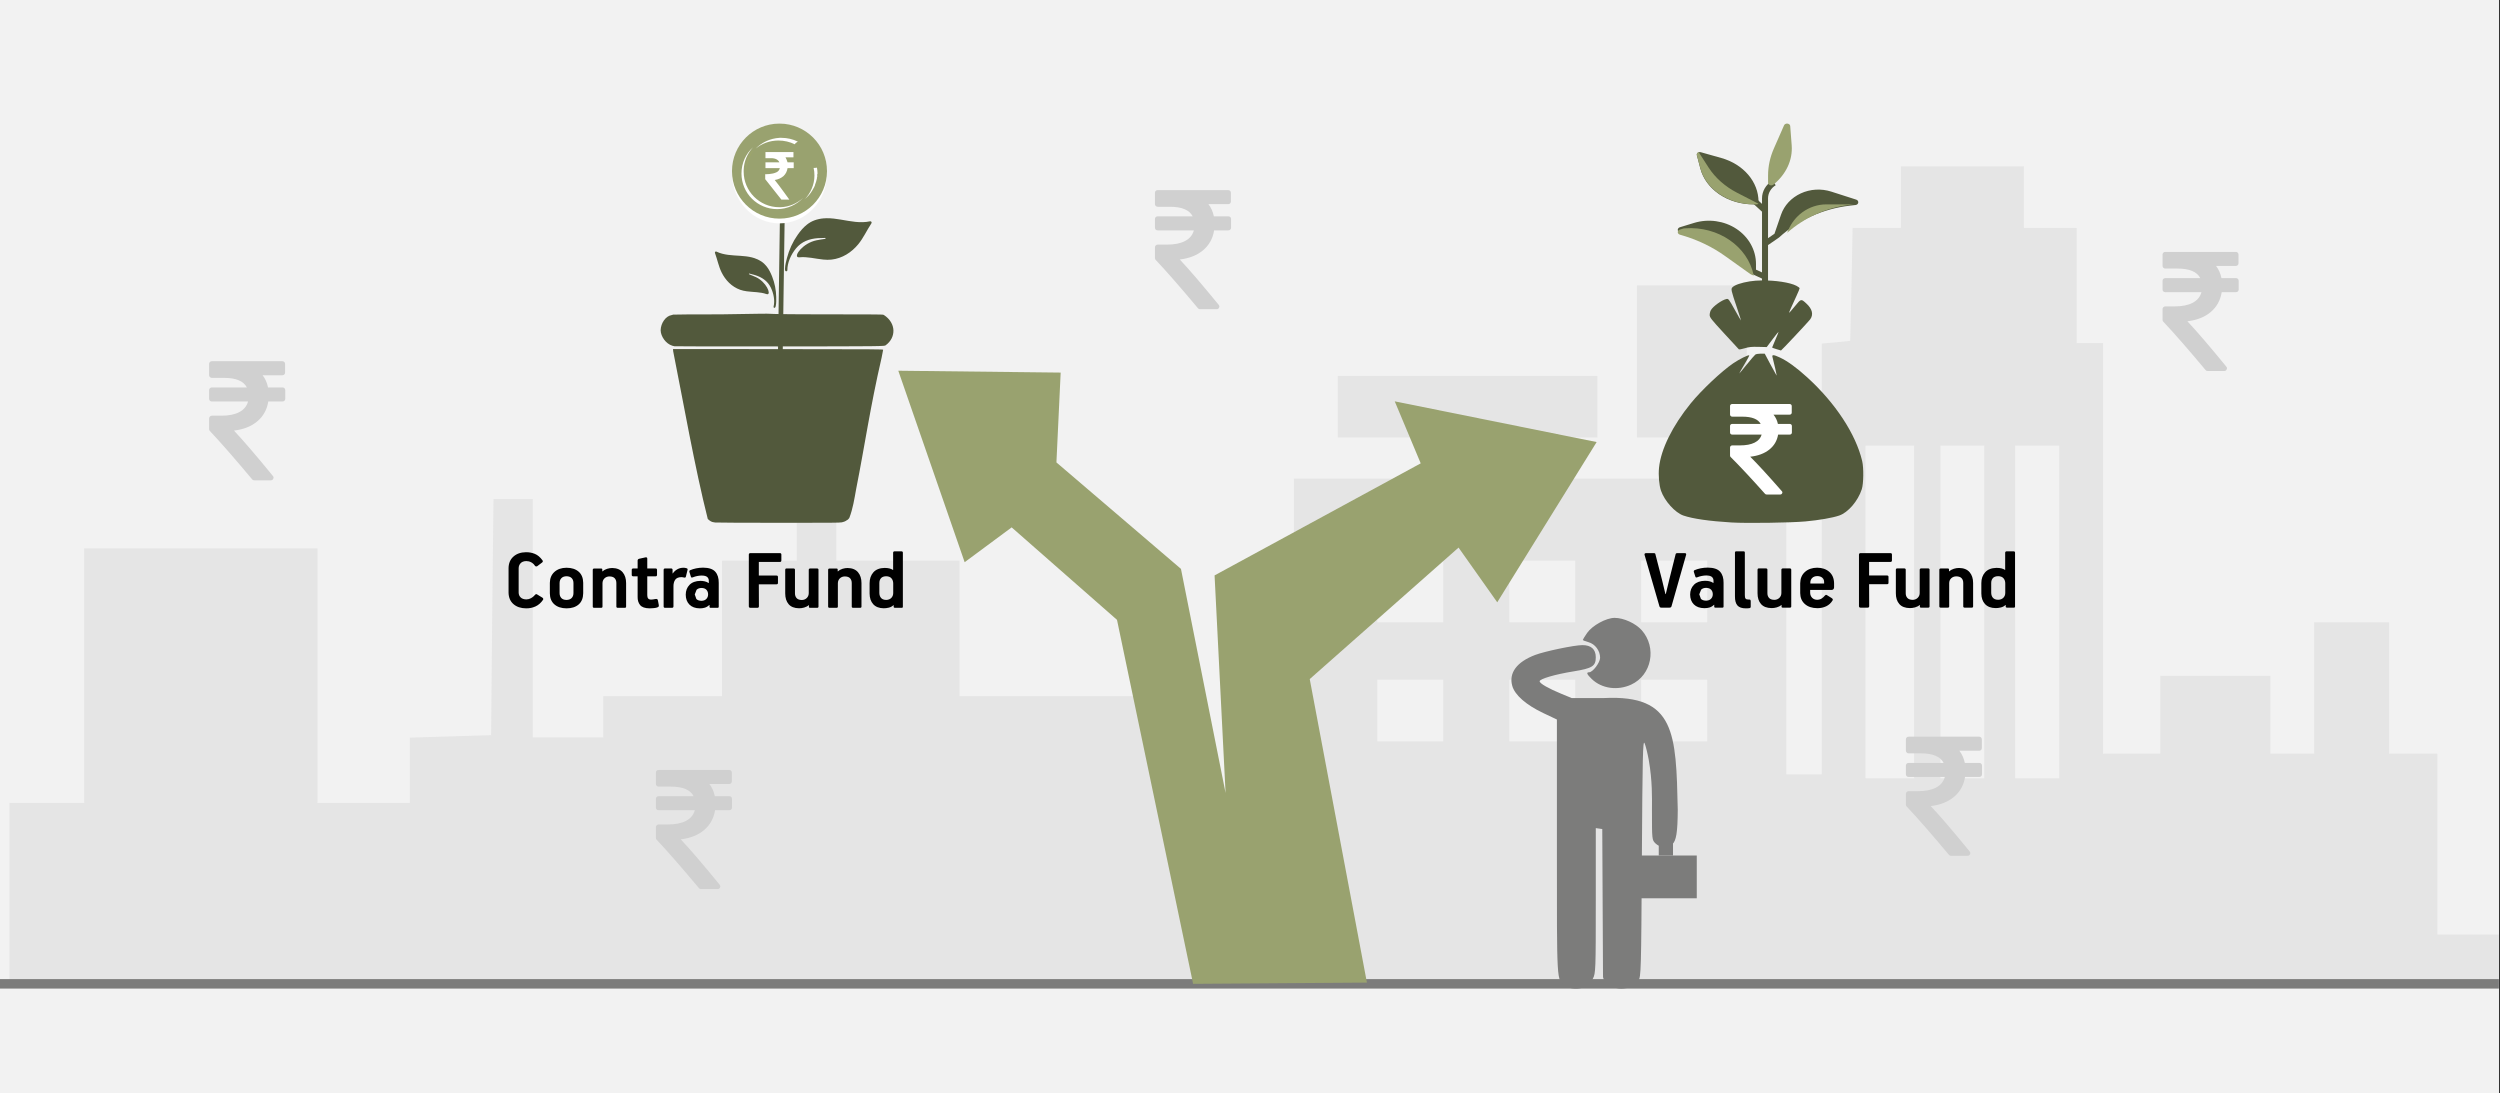 <svg width="526" height="230" xmlns="http://www.w3.org/2000/svg" xmlns:xlink="http://www.w3.org/1999/xlink" overflow="hidden"><rect width="100%" height="100%" fill="#333333" stroke="none"/><defs><clipPath id="clip0"><path d="M0 0 526 0 526 230 0 230Z" fill-rule="evenodd" clip-rule="evenodd"/></clipPath><clipPath id="clip1"><path d="M318 130 353 130 353 208 318 208Z" fill-rule="evenodd" clip-rule="evenodd"/></clipPath><clipPath id="clip2"><path d="M318 130 353 130 353 208 318 208Z" fill-rule="evenodd" clip-rule="evenodd"/></clipPath><clipPath id="clip3"><path d="M318 130 353 130 353 208 318 208Z" fill-rule="evenodd" clip-rule="evenodd"/></clipPath></defs><g clip-path="url(#clip0)"><rect x="0" y="0" width="525.239" height="230" fill="#FFFFFF" transform="scale(1.001 1)"/><rect x="0" y="0" width="525.239" height="230" fill="#F2F2F2" transform="scale(1.001 1)"/><path d="M0 152.97 0 133.939 7.877 133.939 15.698 133.939 15.698 107.182 15.698 80.374 40.215 80.374 64.733 80.374 64.733 107.182 64.733 133.939 74.44 133.939 84.147 133.939 84.147 127.094 84.147 120.198 92.689 119.939 101.231 119.679 101.453 94.841 101.731 70.003 105.891 70.003 109.996 70.003 109.996 95.049 109.996 120.146 117.428 120.146 124.806 120.146 124.806 115.79 124.806 111.486 137.286 111.486 149.767 111.486 149.767 97.226 149.767 82.967 157.644 82.967 165.465 82.967 165.465 60.514 165.465 38.009 169.625 38.009 173.785 38.009 173.785 60.514 173.785 82.967 186.765 82.967 199.689 82.967 199.689 97.226 199.689 111.486 224.651 111.486 249.612 111.486 249.612 122.739 249.612 133.939 259.763 133.939 269.969 133.939 269.969 99.819 269.969 65.699 321.722 65.699 373.475 65.699 373.475 96.812 373.475 127.924 377.191 127.924 380.908 127.924 380.908 82.604 380.908 37.283 383.903 37.024 386.898 36.713 387.176 24.838 387.397 12.963 392.445 12.963 397.548 12.963 397.548 6.482 397.548 0 410.473 0 423.397 0 423.397 6.482 423.397 12.963 428.944 12.963 434.491 12.963 434.491 25.046 434.491 37.179 437.264 37.179 440.038 37.179 440.038 80.374 440.038 123.568 446.084 123.568 452.075 123.568 452.075 115.375 452.075 107.182 463.612 107.182 475.205 107.182 475.205 115.375 475.205 123.568 479.809 123.568 484.413 123.568 484.413 109.775 484.413 95.93 492.29 95.93 500.166 95.93 500.166 109.775 500.166 123.568 505.214 123.568 510.317 123.568 510.317 142.599 510.317 161.629 516.807 161.629 523.242 161.629 523.242 166.815 523.242 172 261.649 172 0 172 0 152.97ZM400.322 93.752 400.322 58.751 395.219 58.751 390.115 58.751 390.115 93.752 390.115 128.754 395.219 128.754 400.322 128.754 400.322 93.752ZM415.077 93.752 415.077 58.751 410.473 58.751 405.869 58.751 405.869 93.752 405.869 128.754 410.473 128.754 415.077 128.754 415.077 93.752ZM430.83 93.752 430.83 58.751 426.17 58.751 421.566 58.751 421.566 93.752 421.566 128.754 426.17 128.754 430.83 128.754 430.83 93.752ZM301.365 114.494 301.365 108.012 294.431 108.012 287.497 108.012 287.497 114.494 287.497 120.976 294.431 120.976 301.365 120.976 301.365 114.494ZM329.099 114.494 329.099 108.012 322.166 108.012 315.232 108.012 315.232 114.494 315.232 120.976 322.166 120.976 329.099 120.976 329.099 114.494ZM356.834 114.494 356.834 108.012 349.9 108.012 342.967 108.012 342.967 114.494 342.967 120.976 349.9 120.976 356.834 120.976 356.834 114.494ZM301.365 89.448 301.365 82.967 294.431 82.967 287.497 82.967 287.497 89.448 287.497 95.93 294.431 95.93 301.365 95.93 301.365 89.448ZM329.099 89.448 329.099 82.967 322.166 82.967 315.232 82.967 315.232 89.448 315.232 95.93 322.166 95.93 329.099 95.93 329.099 89.448ZM356.834 89.448 356.834 82.967 349.9 82.967 342.967 82.967 342.967 89.448 342.967 95.93 349.9 95.93 356.834 95.93 356.834 89.448ZM279.177 50.558 279.177 44.076 306.468 44.076 333.759 44.076 333.759 50.558 333.759 57.039 306.468 57.039 279.177 57.039 279.177 50.558ZM342.079 41.069 342.079 25.046 353.617 25.046 365.154 25.046 365.154 41.069 365.154 57.039 353.617 57.039 342.079 57.039 342.079 41.069Z" fill="#E5E5E5" fill-rule="evenodd" transform="matrix(1.001 0 -0 1 2 35)"/><path d="M0 0 525.239 0" stroke="#7C7C7B" stroke-width="1.997" stroke-miterlimit="8" fill="none" fill-rule="evenodd" transform="matrix(1.001 0 -0 1 0 207)"/><path d="M98.501 128.738 61.968 129 45.971 52.417 23.831 32.961 13.949 40.286 0 0 34.13 0.392 33.239 19.293 59.415 41.692 68.793 88.845 66.479 43.065 109.809 19.489 104.348 6.442 146.787 15.009 125.894 48.722 117.762 37.212 86.482 64.876 98.501 128.738Z" fill="#99A26F" fill-rule="evenodd" transform="matrix(1.001 0 -0 1 189 78)"/><path d="M37.522 4.006 32.261 2.313C30.161 1.637 27.854 1.772 25.865 2.688 23.876 3.604 22.376 5.221 21.706 7.171L20.329 11.18 18.974 12.114 18.974 3.743C18.972 2.628 19.579 1.585 20.59 0.968L19.888 0C18.525 0.833 17.707 2.239 17.709 3.743L17.709 4.895 16.892 4.143 15.997 4.966 17.709 6.54 17.709 19.314 16.444 18.733 16.444 17.537C16.444 14.612 14.915 11.864 12.334 10.154 9.753 8.444 6.435 7.978 3.417 8.904L0.435 9.818C0.175 9.896 0 10.119 0 10.37 0 10.622 0.175 10.844 0.435 10.923L1.112 11.13C4.358 12.123 7.387 13.637 10.057 15.603L15.417 19.546C15.453 19.569 15.492 19.589 15.533 19.604L15.529 19.612 17.709 20.615 17.709 22 18.974 22 18.974 13.568 21.25 11.998 21.244 11.99C21.27 11.976 21.294 11.961 21.318 11.944 25.323 8.273 30.538 5.928 36.148 5.274L37.391 5.131C37.683 5.098 37.91 4.884 37.941 4.616 37.973 4.347 37.799 4.095 37.522 4.006Z" fill="#52593C" fill-rule="evenodd" transform="matrix(1.001 0 -0 1 353 38)"/><path d="M4.967 4.587 4.656 0.508C4.636 0.251 4.397 0.041 4.085 0.005 3.773-0.029 3.474 0.118 3.366 0.359L1.215 5.263C0.41 7.094-0.001 9.025 0 10.97L0 12.459C0 12.678 0.162 12.875 0.41 12.959 0.659 13.043 0.945 12.996 1.135 12.842 3.807 10.665 5.202 7.659 4.967 4.587Z" fill="#99A26F" fill-rule="evenodd" transform="matrix(1.001 0 -0 1 372 26)"/><path d="M5.149 1.238 0.855 0.028C0.633-0.034 0.388 0.009 0.214 0.142 0.041 0.274-0.035 0.476 0.016 0.67L0.73 3.4C1.873 7.853 6.536 11.022 11.914 11L12.332 11C12.691 11 12.981 10.754 12.981 10.45 12.986 6.27 9.829 2.558 5.149 1.238Z" fill="#52593C" fill-rule="evenodd" transform="matrix(1.001 0 -0 1 357 32)"/><path d="M8.503 8.569C5.968 7.266 3.89 5.427 2.478 3.238L0.392 0C0.103 0.104-0.055 0.366 0.017 0.621L0.745 3.363C1.909 7.838 6.663 11.022 12.145 11L12.571 11C12.722 10.998 12.867 10.952 12.981 10.871Z" fill="#99A26F" fill-rule="evenodd" transform="matrix(1.001 0 -0 1 357 32)"/><path d="M3.195 1.678C1.921 2.614 0.915 3.883 0.28 5.354L0 6C3.628 2.801 8.088 0.766 12.828 0.147L13.98 0 8.29 0C6.463-0.001 4.682 0.586 3.195 1.678Z" fill="#99A26F" fill-rule="evenodd" transform="matrix(1.001 0 -0 1 376 43)"/><path d="M15.977 10 15.964 9.939C14.72 3.821 8.489-0.459 1.553 0.039L1.261 0.06 0.431 0.308C0.174 0.384 0 0.598 0 0.839 0 1.081 0.174 1.295 0.431 1.37L1.101 1.57C4.313 2.525 7.311 3.982 9.954 5.873L15.258 9.664C15.294 9.687 15.332 9.706 15.373 9.72L15.369 9.728Z" fill="#99A26F" fill-rule="evenodd" transform="matrix(1.001 0 -0 1 353 48)"/><path d="M21.693 0.001C20.776 0.012 19.897 0.075 19.132 0.198 17.349 0.484 15.979 0.951 15.501 1.437 15.135 1.808 15.18 2.015 16.468 5.837 16.944 7.25 17.316 8.422 17.296 8.441 17.275 8.46 16.676 7.426 15.963 6.143 14.725 3.913 14.648 3.815 14.217 3.913 13.23 4.14 11.414 5.447 10.955 6.262 10.817 6.508 10.703 6.964 10.703 7.275 10.703 7.776 11.058 8.227 13.704 11.101 15.355 12.894 16.762 14.419 16.831 14.49 16.9 14.562 17.456 14.466 18.065 14.277 18.962 14 19.509 13.943 20.935 13.979L22.696 14.024 23.917 12.393C24.589 11.496 25.16 10.782 25.187 10.806 25.213 10.831 24.92 11.562 24.535 12.431 24.149 13.301 23.834 14.055 23.834 14.108 23.834 14.161 24.248 14.321 24.753 14.464L24.753 14.464C25.259 14.608 25.683 14.733 25.696 14.744 25.753 14.79 31.442 8.721 31.817 8.213 32.564 7.203 32.291 6.024 31.045 4.877 29.901 3.825 29.933 3.818 28.618 5.43 27.97 6.224 27.419 6.854 27.393 6.831 27.345 6.787 27.856 5.616 28.98 3.193 29.328 2.444 29.612 1.752 29.612 1.655 29.612 1.558 29.308 1.322 28.938 1.131 27.544 0.412 24.446-0.03 21.693 0.002ZM21.425 15.405C20.957 15.405 20.45 15.496 20.298 15.606 20.146 15.717 19.338 16.657 18.503 17.696 17.669 18.735 16.957 19.585 16.921 19.585 16.884 19.585 17.362 18.741 17.981 17.71 18.601 16.678 19.073 15.803 19.031 15.764 18.861 15.608 16.923 16.569 15.649 17.442 13.166 19.144 8.994 23.081 6.736 25.855 2.89 30.58 0.45 35.53 0.061 39.4-0.103 41.031 0.075 43.099 0.479 44.258 1.238 46.431 3.442 48.872 5.187 49.472 7.146 50.145 10.623 50.646 15.293 50.929 18.491 51.123 27.753 50.991 30.837 50.707 33.728 50.441 36.529 49.952 37.936 49.469 39.804 48.827 41.868 46.42 42.675 43.94 43.057 42.764 43.103 39.457 42.757 37.992 41.417 32.322 37.13 25.788 31.203 20.389 28.958 18.342 27.066 16.969 25.461 16.22 24.139 15.604 23.756 15.579 23.904 16.119 24.214 17.255 24.843 20.083 24.77 20.016 24.724 19.973 24.143 18.919 23.48 17.672L22.275 15.405Z" fill="#52593C" fill-rule="evenodd" transform="matrix(1.001 0 -0 1 349 59)"/><path d="M12.87 4.315C12.784 4.234 12.673 4.194 12.538 4.194L10.062 4.194C9.898 3.445 9.589 2.796 9.135 2.246L12.508 2.246C12.644 2.246 12.755 2.205 12.842 2.124 12.928 2.043 12.971 1.939 12.971 1.813L12.971 0.433C12.971 0.307 12.928 0.203 12.842 0.122 12.755 0.041 12.644 0 12.508 0L0.463 0C0.328 0 0.217 0.041 0.13 0.122 0.044 0.203 0 0.307 0 0.433L0 2.232C0 2.349 0.046 2.451 0.138 2.536 0.229 2.622 0.338 2.665 0.463 2.665L2.562 2.665C4.599 2.665 5.892 3.174 6.442 4.193L0.463 4.193C0.328 4.193 0.217 4.234 0.13 4.315 0.044 4.396 0 4.5 0 4.626L0 6.006C0 6.132 0.043 6.236 0.13 6.317 0.217 6.398 0.328 6.439 0.463 6.439L6.645 6.439C6.433 7.179 5.938 7.742 5.161 8.13 4.384 8.518 3.359 8.712 2.085 8.712L0.463 8.712C0.338 8.712 0.229 8.755 0.138 8.84 0.046 8.926 0 9.027 0 9.145L0 10.863C0 10.98 0.043 11.079 0.13 11.16 1.983 13 4.387 15.575 7.34 18.885 7.427 18.993 7.548 19.047 7.702 19.047L10.525 19.047C10.728 19.047 10.868 18.966 10.945 18.804 11.041 18.641 11.023 18.488 10.887 18.344 8.069 15.115 5.854 12.698 4.242 11.093 5.883 10.912 7.215 10.416 8.238 9.605 9.261 8.793 9.883 7.738 10.105 6.439L12.538 6.439C12.673 6.439 12.784 6.399 12.87 6.317 12.957 6.236 13.001 6.133 13.001 6.006L13.001 4.627C13.001 4.5 12.957 4.397 12.87 4.315Z" fill="#FFFFFF" fill-rule="evenodd" transform="matrix(1.001 0 -0 1 364 85)"/><rect x="0" y="0" width="44.935" height="5" fill="#F2F2F2" transform="matrix(1.001 0 -0 1 142 71)"/><path d="M11.465 43.936C11.371 43.905 11.204 43.877 11.095 43.873 10.779 43.862 10.293 43.583 9.905 43.189 7.168 32.363 4.782 18.666 2.637 7.921L2.592 7.437 24.69 7.456C45.635 7.473 46.786 7.48 46.766 7.595 46.74 7.743 46.587 8.536 46.442 9.271 44.048 19.601 42.924 27.653 41.097 36.881 40.709 39.048 40.398 41.033 39.681 42.909 39.681 43.022 39.259 43.447 39.146 43.447 38.818 43.704 38.44 43.826 38.102 43.898 37.649 43.993 36.032 44.005 24.612 43.999 17.476 43.995 11.559 43.967 11.465 43.936ZM2.883 6.85C2.827 6.818 2.637 6.77 2.462 6.745 1.078 6.318 0.029 4.79 0 3.491 0.035 1.955 1.076 0.506 2.267 0.304 2.419 0.279 2.56 0.232 2.58 0.198 2.6 0.165 7.078 0.138 12.722 0.138 31.166-0.172 13.895 0.138 36.19 0.138 43.152 0.138 46.759 0.162 46.787 0.208 46.81 0.246 46.873 0.278 46.928 0.278 49.59 2.015 49.476 5.077 47.299 6.639 47.163 6.862 46.468 6.87 24.68 6.89 12.749 6.901 2.94 6.883 2.883 6.851Z" fill="#52593C" fill-rule="evenodd" transform="matrix(1.001 0 -0 1 139 66)"/><path d="M14.639 0.037C12.807 1.033 10.705 1.155 8.647 1.391 7.641 1.507 6.646 1.65 5.699 1.937 5.493 1.999 5.288 2.069 5.087 2.146 4.488 2.375 3.911 2.675 3.367 3.076 2.855 3.452 2.437 3.897 2.085 4.387 1.523 5.17 1.132 6.07 0.81 7.006 0.223 8.704-0.046 10.51 0.006 12.305 0.028 13.033 0.039 13.791 0.219 14.502 0.26 14.658 0.299 14.858 0.421 14.974 0.58 15.127 0.864 14.97 0.8 14.747 0.34 13.177 0.626 11.341 1.263 9.839 1.996 8.114 3.409 7.087 5.137 6.462 5.596 6.295 6.065 6.15 6.541 6.012 6.551 6.008 6.561 6.008 6.57 6.008 6.665 6.008 6.706 6.148 6.607 6.192 6.045 6.446 5.488 6.702 4.957 6.979 2.358 8.335 1.223 11.492 2.197 11.492 2.276 11.492 2.369 11.47 2.476 11.426 3.979 10.804 5.765 10.798 7.417 10.492 7.998 10.386 8.563 10.24 9.094 10.02 11.201 9.14 12.708 7.42 13.605 5.352 14.273 3.808 14.533 1.986 15.038 0.382 15.104 0.176 14.959 0 14.78 0 14.736-0.002 14.688 0.01 14.639 0.037Z" fill="#52593C" fill-rule="evenodd" transform="matrix(0.962 0.277 -0.277 0.961 168.976 42.473)"/><path d="M0 0-27.16-27.767" stroke="#52593C" stroke-width="0.999" stroke-miterlimit="8" fill="none" fill-rule="evenodd" transform="matrix(-0.725 0.689 0.689 0.725 164.112 79.311)"/><path d="M-12.097-0.031C-10.583-0.853-8.847-0.954-7.145-1.149-6.315-1.245-5.492-1.364-4.709-1.601-4.54-1.652-4.37-1.71-4.203-1.774-3.709-1.962-3.232-2.21-2.782-2.542-2.36-2.852-2.014-3.22-1.723-3.625-1.258-4.272-0.935-5.016-0.669-5.789-0.185-7.193 0.038-8.685-0.005-10.168-0.023-10.77-0.032-11.396-0.181-11.983-0.215-12.113-0.247-12.278-0.348-12.374-0.479-12.5-0.714-12.371-0.661-12.187-0.281-10.889-0.517-9.371-1.044-8.131-1.649-6.705-2.817-5.857-4.245-5.34-4.624-5.202-5.012-5.082-5.405-4.968-5.413-4.965-5.421-4.965-5.429-4.965-5.508-4.965-5.541-5.08-5.46-5.117-4.996-5.327-4.535-5.538-4.096-5.767-1.948-6.887-1.01-9.496-1.815-9.496-1.881-9.496-1.958-9.479-2.046-9.442-3.288-8.928-4.764-8.923-6.129-8.67-6.609-8.582-7.076-8.462-7.515-8.28-9.256-7.553-10.501-6.132-11.242-4.422-11.795-3.147-12.009-1.641-12.427-0.315-12.481-0.146-12.361-0-12.214-0-12.177 0.001-12.137-0.008-12.097-0.031Z" fill="#52593C" fill-rule="evenodd" transform="matrix(1 -0.047 -0.047 -0.999 162.844 52.34)"/><path d="M-4.691-13C-4.691-13-4.691-13-4.691-13-4.691-13-4.691-13-4.691-13-4.691-13-4.691-13-4.691-13-4.691-13-4.691-13-4.691-13M-4.635-13C-4.635-13-4.635-13-4.691-13-4.691-13-4.691-13-4.691-13-4.691-13-4.635-13-4.635-13M-4.635-13C-4.635-13-4.635-13-4.635-13-4.635-13-4.635-13-4.635-13-4.635-13-4.635-13-4.635-13M-4.635-13C-4.635-13-4.635-13-4.635-13-4.635-13-4.635-13-4.635-13-4.635-13-4.635-13-4.635-13M-4.635-13C-4.635-13-4.635-13-4.635-13-4.635-13-4.635-13-4.635-13-4.635-13-4.635-13-4.635-13M-4.635-13C-4.635-13-4.635-13-4.635-13-4.635-13-4.635-13-4.635-13-4.635-13-4.635-13-4.635-13M-4.578-13C-4.578-13-4.578-13-4.578-13-4.578-13-4.578-13-4.578-13-4.578-13-4.578-13-4.578-13M-4.578-13C-4.578-13-4.578-13-4.578-13-4.578-13-4.578-13-4.578-13-4.578-13-4.578-13-4.578-13M-4.578-13C-4.578-13-4.578-13-4.578-13-4.578-13-4.578-13-4.578-13-4.578-13-4.578-13-4.578-13M-4.578-13C-4.578-13-4.578-13-4.578-13-4.578-13-4.578-13-4.578-13-4.578-13-4.578-13-4.578-13M-4.578-13C-4.578-13-4.578-13-4.578-13-4.578-13-4.578-13-4.578-13-4.578-13-4.578-13-4.578-13M-4.522-13C-4.522-13-4.522-13-4.522-13-4.522-13-4.522-13-4.522-13-4.522-13-4.522-13-4.522-13M-4.522-13C-4.522-13-4.522-13-4.522-13-4.522-13-4.522-13-4.522-13-4.522-13-4.522-13-4.522-13M-4.522-13C-4.522-13-4.522-13-4.522-13-4.522-13-4.522-13-4.522-13-4.522-13-4.522-13-4.522-13M-4.522-13C-4.522-13-4.522-13-4.522-13-4.522-13-4.522-13-4.522-13-4.522-13-4.522-13-4.522-13M-4.465-13C-4.465-13-4.465-13-4.465-13-4.522-13-4.522-13-4.522-13-4.522-13-4.522-13-4.522-13-4.522-13-4.465-13-4.465-13M-4.465-13C-4.465-13-4.465-13-4.465-13-4.465-13-4.465-13-4.465-13-4.465-13-4.465-13-4.465-13-4.465-13-4.465-13-4.465-13M-4.465-13C-4.465-13-4.465-13-4.465-13-4.465-13-4.465-13-4.465-13-4.465-13-4.465-13-4.465-13-4.465-13-4.465-13-4.465-13M-4.465-13C-4.465-13-4.465-13-4.465-13-4.465-13-4.465-13-4.465-13-4.465-13-4.465-13-4.465-13-4.465-13-4.465-13-4.465-13M-4.465-13C-4.465-13-4.465-13-4.465-13-4.465-13-4.465-13-4.465-13-4.465-13-4.465-13-4.465-13-4.465-13-4.465-13-4.465-13M-4.409-13C-4.409-13-4.409-13-4.409-13-4.409-13-4.409-13-4.409-13-4.409-13-4.465-13-4.465-13-4.409-13-4.409-13-4.409-13M-4.409-13C-4.409-13-4.409-13-4.409-13-4.409-13-4.409-13-4.409-13-4.409-13-4.409-13-4.409-13-4.409-13-4.409-13-4.409-13M-4.409-13C-4.409-13-4.409-13-4.409-13-4.409-13-4.409-13-4.409-13-4.409-13-4.409-13-4.409-13-4.409-13-4.409-13-4.409-13M-4.352-13C-4.352-13-4.352-13-4.352-13-4.352-13-4.352-13-4.352-13-4.352-13-4.409-13-4.409-13-4.409-13-4.409-13-4.409-13-4.409-13-4.409-13-4.409-13-4.409-13-4.409-13-4.409-13-4.409-13-4.409-13-4.409-13-4.409-13-4.352-13-4.352-13M-4.352-13C-4.352-13-4.352-13-4.352-13-4.352-13-4.352-13-4.352-13M-4.296-13C-4.296-13-4.352-13-4.352-13-4.352-13-4.296-13-4.296-13M-4.296-13C-4.296-13-4.296-13-4.296-13-4.296-13-4.296-13-4.296-13M-4.296-13C-4.296-13-4.296-13-4.296-13-4.296-13-4.296-13-4.296-13M-4.296-13C-4.296-13-4.296-13-4.296-13-4.296-13-4.296-13-4.296-13M0-11.263C0-11.263 0-11.263 0-11.263-1.187-12.281-2.657-12.88-4.296-13-2.657-12.88-1.187-12.281 0-11.263M-11.983-5.272C-11.983-9.525-8.704-13-4.691-13-4.691-13-4.691-13-4.691-13-4.691-13-4.691-13-4.691-13-4.691-13-4.691-13-4.691-13-8.704-13-11.983-9.525-11.983-5.272-11.983-5.272-11.983-5.272-11.983-5.272-11.983-5.272-11.983-5.272-11.983-5.272M-11.983-5.212C-11.983-5.212-11.983-5.212-11.983-5.212-11.983-5.212-11.983-5.212-11.983-5.212-11.983-5.212-11.983-5.212-11.983-5.212M-11.983-5.212C-11.983-5.212-11.983-5.212-11.983-5.212-11.983-5.212-11.983-5.212-11.983-5.212-11.983-5.212-11.983-5.212-11.983-5.212M-11.983-5.212C-11.983-5.212-11.983-5.212-11.983-5.212-11.983-5.212-11.983-5.212-11.983-5.212-11.983-5.212-11.983-5.212-11.983-5.212M-11.983-5.212C-11.983-5.212-11.983-5.212-11.983-5.212-11.983-5.212-11.983-5.212-11.983-5.212-11.983-5.212-11.983-5.212-11.983-5.212M-11.983-5.212C-11.983-5.212-11.983-5.212-11.983-5.212-11.983-5.212-11.983-5.212-11.983-5.212-11.983-5.212-11.983-5.212-11.983-5.212M-11.983-5.152C-11.983-5.152-11.983-5.152-11.983-5.152-11.983-5.152-11.983-5.152-11.983-5.152-11.983-5.152-11.983-5.152-11.983-5.152M-11.983-5.152C-11.983-5.152-11.983-5.152-11.983-5.152-11.983-5.152-11.983-5.152-11.983-5.152-11.983-5.152-11.983-5.152-11.983-5.152M-11.983-5.152C-11.983-5.152-11.983-5.152-11.983-5.152-11.983-5.152-11.983-5.152-11.983-5.152-11.983-5.152-11.983-5.152-11.983-5.152M-11.983-5.152C-11.983-5.152-11.983-5.152-11.983-5.152-11.983-5.152-11.983-5.152-11.983-5.152-11.983-5.152-11.983-5.152-11.983-5.152M-11.983-5.152C-11.983-5.152-11.983-5.152-11.983-5.152-11.983-5.152-11.983-5.152-11.983-5.152-11.983-5.152-11.983-5.152-11.983-5.152M-11.983-5.092C-11.983-5.092-11.983-5.092-11.983-5.092-11.983-5.092-11.983-5.092-11.983-5.092-11.983-5.092-11.983-5.092-11.983-5.092M-11.983-5.092C-11.983-5.092-11.983-5.092-11.983-5.092-11.983-5.092-11.983-5.092-11.983-5.092-11.983-5.092-11.983-5.092-11.983-5.092M-11.983-5.092C-11.983-5.092-11.983-5.092-11.983-5.092-11.983-5.092-11.983-5.092-11.983-5.092-11.983-5.092-11.983-5.092-11.983-5.092M-11.983-5.092C-11.983-5.092-11.983-5.092-11.983-5.092-11.983-5.092-11.983-5.092-11.983-5.092-11.983-5.092-11.983-5.092-11.983-5.092M-11.983-5.092C-11.983-5.092-11.983-5.092-11.983-5.092-11.983-5.092-11.983-5.092-11.983-5.092-11.983-5.092-11.983-5.092-11.983-5.092M-11.983-5.032C-11.983-5.032-11.983-5.032-11.983-5.032-11.983-5.032-11.983-5.032-11.983-5.032-11.983-5.032-11.983-5.032-11.983-5.032-11.983-5.032-11.983-5.032-11.983-5.032M-11.983-5.032C-11.983-5.032-11.983-5.032-11.983-5.032-11.983-5.032-11.983-5.032-11.983-5.032-11.983-5.032-11.983-5.032-11.983-5.032-11.983-5.032-11.983-5.032-11.983-5.032M-11.983-5.032C-11.983-5.032-11.983-5.032-11.983-5.032-11.983-5.032-11.983-5.032-11.983-5.032-11.983-5.032-11.983-5.032-11.983-5.032-11.983-5.032-11.983-5.032-11.983-5.032M-11.983-5.032C-11.983-5.032-11.983-5.032-11.983-5.032-11.983-5.032-11.983-5.032-11.983-5.032-11.983-5.032-11.983-5.032-11.983-5.032-11.983-5.032-11.983-5.032-11.983-5.032M-11.983-5.032C-11.983-5.032-11.983-5.032-11.983-5.032-11.983-5.032-11.983-5.032-11.983-5.032-11.983-5.032-11.983-5.032-11.983-5.032-11.983-5.032-11.983-5.032-11.983-5.032M-11.983-4.972C-11.983-4.972-11.983-4.972-11.983-4.972-11.983-4.972-11.983-4.972-11.983-4.972-11.983-4.972-11.983-4.972-11.983-4.972-11.983-4.972-11.983-4.972-11.983-4.972M-11.983-4.972C-11.983-4.972-11.983-4.972-11.983-4.972-11.983-4.972-11.983-4.972-11.983-4.972-11.983-4.972-11.983-4.972-11.983-4.972-11.983-4.972-11.983-4.972-11.983-4.972M-11.983-4.972C-11.983-4.972-11.983-4.972-11.983-4.972-11.983-4.972-11.983-4.972-11.983-4.972-11.983-4.972-11.983-4.972-11.983-4.972-11.983-4.972-11.983-4.972-11.983-4.972M-11.983-4.972C-11.983-4.972-11.983-4.972-11.983-4.972-11.983-4.972-11.983-4.972-11.983-4.972-11.983-4.972-11.983-4.972-11.983-4.972-11.983-4.972-11.983-4.972-11.983-4.972M-11.983-4.972C-11.983-4.972-11.983-4.972-11.983-4.972-11.983-4.972-11.983-4.972-11.983-4.972-11.983-4.972-11.983-4.972-11.983-4.972-11.983-4.972-11.983-4.972-11.983-4.972M-10.061 0C-11.191-1.318-11.926-3.055-11.983-4.972-11.983-4.912-11.983-4.912-11.983-4.912-11.983-4.912-11.983-4.912-11.983-4.912-11.983-4.912-11.983-4.912-11.983-4.912-11.983-4.912-11.983-4.912-11.983-4.912-11.983-4.912-11.983-4.912-11.983-4.912-11.983-4.912-11.983-4.912-11.983-4.912-11.926-2.995-11.191-1.318-10.061 0-10.061 0-10.061 0-10.061 0" fill="#FFF20A" fill-rule="evenodd" transform="matrix(1.001 8.75495e-08 8.74228e-08 -1 172 28)"/><path d="M-5.991-2.151C-4.696-2.151-4.696-2.151-4.696-2.151-4.588-1.744-4.426-1.395-4.264-1.105-5.937-1.105-5.937-1.105-5.937-1.105-5.937 0-5.937 0-5.937 0-0.054 0-0.054 0-0.054 0-0.054-1.279-0.054-1.279-0.054-1.279-1.241-1.279-1.241-1.279-1.241-1.279-2.159-1.279-2.753-1.628-2.969-2.151-0.054-2.151-0.054-2.151-0.054-2.151-0.054-3.372-0.054-3.372-0.054-3.372-3.077-3.372-3.077-3.372-3.077-3.372-2.969-3.779-2.753-4.07-2.375-4.244-1.457-4.709 0-4.651 0-4.651 0-5.698 0-5.698 0-5.698-3.4-10-3.4-10-3.4-10-5.074-10-5.074-10-5.074-10-5.074-10-2.699-6.686-1.997-5.872-2.753-5.756-3.346-5.465-3.832-5.058-4.318-4.593-4.588-4.07-4.696-3.372-5.991-3.372-5.991-3.372-5.991-3.372-5.991-2.151-5.991-2.151-5.991-2.151" fill="#EB6A0F" fill-rule="evenodd" transform="matrix(1.001 8.75495e-08 8.74228e-08 -1 170 29)"/><path d="M0-10.5C2.54258e-15-4.701-4.471 0-9.986 0-15.5 2.67358e-15-19.971-4.701-19.971-10.5-19.971-16.299-15.5-21-9.986-21-4.471-21 3.81387e-15-16.299 0-10.5Z" fill="#FFFFFF" fill-rule="evenodd" transform="matrix(1.001 8.75495e-08 8.74228e-08 -1 174 26)"/><path d="M0-10C2.54258e-15-4.477-4.471 0-9.986 0-15.5 2.54627e-15-19.971-4.477-19.971-10-19.971-15.523-15.5-20-9.986-20-4.471-20 3.81387e-15-15.523 0-10Z" fill="#99A26F" fill-rule="evenodd" transform="matrix(1.001 8.75495e-08 8.74228e-08 -1 174 26)"/><path d="M-0.116-6.274C-0.058-6.613 0-6.952 0-7.348 0-7.348 0-7.348 0-7.348 0-7.348 0-7.348 0-7.348 0-7.348 0-7.348 0-7.348 0-7.348 0-7.348 0-7.348 0-7.348 0-7.348 0-7.348 0-7.348 0-7.348 0-7.348 0-7.348 0-7.404 0-7.404 0-7.404 0-7.404 0-7.404 0-7.404 0-7.404 0-7.404 0-7.404 0-7.404 0-7.404 0-7.404 0-7.404 0-7.404 0-7.404 0-7.404 0-7.404 0-7.404 0-7.404 0-7.404 0-7.404 0-7.404 0-7.404 0-7.404 0-7.461 0-7.461 0-7.461 0-7.461 0-7.461 0-7.461 0-7.461 0-7.461 0-7.461 0-7.461 0-7.461 0-7.461 0-7.461 0-7.461 0-7.461 0-7.461 0-7.461 0-7.461 0-7.461 0-7.461 0-7.461 0-7.461 0-7.517 0-7.517 0-7.517 0-7.517 0-7.517 0-7.517 0-7.517 0-7.517 0-7.517 0-7.517 0-7.517 0-7.517 0-7.517 0-7.517 0-7.517 0-7.517 0-7.517 0-7.517 0-7.517 0-7.517 0-7.574 0-7.574 0-7.574 0-7.574 0-7.574 0-7.574 0-7.574 0-7.574 0-7.574 0-7.574 0-7.574 0-7.574 0-7.574 0-7.574 0-7.574 0-7.574 0-7.574 0-7.574 0-7.574 0-7.574 0-7.574 0-7.574 0-7.574 0-7.574 0-7.574 0-7.63 0-7.63 0-7.63 0-7.63 0-7.63 0-7.63 0-7.63 0-7.63 0-7.63 0-7.63 0-7.63 0-7.63 0-7.63 0-7.63-0.058-7.63-0.058-7.63-0.058-7.63-0.058-7.63-0.058-7.63-0.058-7.63-0.058-7.63-0.058-7.63-0.058-7.63-0.058-7.63-0.058-7.687-0.058-7.687-0.058-7.687-0.058-7.687-0.058-7.687-0.058-7.687-0.058-7.687-0.058-7.687-0.058-7.687-0.058-7.687-0.058-7.687-0.058-7.687-0.058-7.687-0.058-7.687-0.058-7.687-0.058-7.687-0.058-7.687-0.058-7.687-0.058-7.687-0.058-7.687-0.058-7.687-0.058-7.687-0.058-7.687-0.058-7.687-0.058-7.687-0.058-7.687-0.058-7.687-0.058-7.744-0.058-7.744-0.058-7.744-0.058-7.744-0.058-7.744-0.058-7.744-0.058-7.744-0.058-7.744-0.058-7.744-0.058-7.744-0.058-7.744-0.058-7.744-0.058-7.744-0.058-7.744-0.058-7.744-0.058-7.744-0.058-7.744-0.058-7.744-0.058-7.744-0.058-7.744-0.058-7.744-0.058-7.744-0.058-7.744-0.058-7.744-0.058-7.744-0.058-7.8-0.058-7.8-0.058-7.8-0.058-7.8-0.058-7.8-0.058-7.8-0.058-7.8-0.058-7.8-0.058-7.8-0.058-7.8-0.058-7.8-0.058-7.8-0.058-7.8-0.058-7.8-0.058-7.8-0.058-7.8-0.058-7.8-0.058-7.8-0.058-7.8-0.058-7.8-0.058-7.8-0.058-7.8-0.058-7.8-0.058-7.8-0.058-7.8-0.058-7.8-0.058-7.8-0.058-7.857-0.058-7.857-0.058-7.857-0.058-7.857-0.058-7.857-0.058-7.857-0.058-7.857-0.058-7.857-0.058-7.857-0.058-7.857-0.058-7.857-0.058-7.857-0.058-7.857-0.058-7.857-0.058-7.857-0.058-7.857-0.058-7.857-0.058-7.857-0.058-7.857-0.058-7.857-0.058-7.857-0.058-7.857-0.058-7.857-0.058-7.857-0.058-7.857-0.058-7.913-0.058-7.913-0.058-7.913-0.058-7.913-0.058-7.913-0.058-7.913-0.058-7.913-0.058-7.913-0.058-7.913-0.058-7.913-0.058-7.913-0.058-7.913-0.058-7.913-0.058-7.913-0.058-7.913-0.058-7.913-0.058-7.913-0.058-7.913-0.058-7.913-0.058-7.913-0.058-7.913-0.058-7.913-0.058-7.913-0.058-7.913-0.058-7.913-0.058-7.913-0.058-7.913-0.058-7.913-0.058-7.97-0.058-7.97-0.058-7.97-0.058-7.97-0.058-7.97-0.058-7.97-0.058-7.97-0.058-7.97-0.058-7.97-0.058-7.97-0.058-7.97-0.058-7.97-0.058-7.97-0.058-7.97-0.058-7.97-0.058-7.97-0.058-7.97-0.058-7.97-0.058-7.97-0.058-7.97-0.058-7.97-0.058-7.97-0.058-7.97-0.058-7.97-0.058-8.026-0.058-8.026-0.058-8.026-0.058-8.026-0.058-8.026-0.058-8.026-0.058-8.026-0.058-8.026-0.058-8.026-0.058-8.026-0.058-8.026-0.058-8.026-0.058-8.026-0.058-8.026-0.058-8.026-0.058-8.026-0.058-8.026-0.058-8.026-0.058-8.026-0.058-8.026-0.058-8.026-0.058-8.026-0.058-8.026-0.058-8.026-0.058-8.026-0.058-8.026-0.058-8.026-0.058-8.083-0.058-8.083-0.058-8.083-0.058-8.083-0.058-8.083-0.058-8.083-0.058-8.083-0.058-8.083-0.058-8.083-0.058-8.083-0.058-8.083-0.058-8.083-0.058-8.083-0.058-8.083-0.058-8.083-0.058-8.083-0.058-8.083-0.058-8.083-0.058-8.083-0.058-8.139-0.058-8.139-0.058-8.139-0.058-8.139-0.058-8.139-0.058-8.139-0.058-8.139-0.058-8.139-0.058-8.139-0.058-8.139-0.058-8.139-0.058-8.139-0.058-8.139-0.058-8.139-0.058-8.139-0.058-8.139-0.058-8.139-0.058-8.139-0.058-8.139-0.058-8.139-0.058-8.139-0.058-8.139-0.058-8.139-0.058-8.139-0.058-8.139-0.058-8.139-0.058-8.139-0.058-8.196-0.058-8.196-0.058-8.196-0.058-8.196-0.058-8.196-0.058-8.196-0.058-8.196-0.058-8.196-0.058-8.196-0.058-8.196-0.058-8.196-0.058-8.196-0.058-8.196-0.058-8.196-0.058-8.196-0.058-8.196-0.058-8.196-0.058-8.196-0.058-8.196-0.058-8.196-0.058-8.252-0.058-8.252-0.058-8.252-0.058-8.252-0.058-8.252-0.058-8.252-0.058-8.252-0.058-8.252-0.058-8.252-0.058-8.252-0.058-8.252-0.058-8.252-0.058-8.252-0.058-8.252-0.058-8.252-0.058-8.252-0.058-8.252-0.058-8.309-0.116-8.309-0.116-8.309-0.116-8.309-0.116-8.309-0.116-8.309-0.116-8.309-0.116-8.309-0.116-8.309-0.116-8.309-0.116-8.309-0.116-8.309-0.116-8.309-0.116-8.309-0.116-8.309-0.116-8.309-0.116-8.309-0.116-8.309-0.116-8.309-0.116-8.309-0.116-8.309-0.116-8.309-0.116-8.309-0.116-8.309-0.116-8.365-0.116-8.365-0.116-8.365-0.116-8.365-0.116-8.365-0.116-8.365-0.116-8.365-0.116-8.365-0.116-8.365-0.116-8.365-0.116-8.365-0.116-8.365-0.116-8.365-0.116-8.422-0.116-8.422-0.116-8.422-0.116-8.422-0.116-8.422-0.116-8.422-0.116-8.422-0.116-8.422-0.116-8.422-0.116-8.422-0.116-8.422-0.116-8.422-0.116-8.422-0.116-8.422-0.116-8.422-0.116-8.422-0.116-8.422-0.116-8.422-0.116-8.422-0.116-8.422-0.116-8.422-0.116-8.422-0.116-8.478-0.116-8.478-0.116-8.535-0.116-8.535-0.116-8.535-0.116-8.535-0.116-8.535-0.116-8.535-0.116-8.535-0.116-8.535-0.116-8.535-0.116-8.535-0.116-8.535-0.116-8.535-0.116-8.535-0.116-8.535-0.116-8.535-0.116-8.535-0.233-9.044-0.349-9.496-0.524-9.891-0.524-9.891-0.524-9.891-0.524-9.891-0.524-9.948-0.524-9.948-0.524-10.004-0.524-10.004-0.524-10.004-0.524-10.004-0.524-10.004-0.524-10.004-0.524-10.004-0.524-10.004-0.524-10.004-0.524-10.004-0.524-10.004-0.524-10.004-0.524-10.004-0.524-10.004-0.524-10.004-0.524-10.004-0.582-10.061-0.582-10.061-0.582-10.061-0.582-10.061-0.582-10.061-0.582-10.061-0.582-10.061-0.582-10.061-0.582-10.061-0.582-10.061-0.582-10.061-0.582-10.061-0.582-10.117-0.582-10.117-0.582-10.117-0.582-10.117-0.582-10.117-0.582-10.117-0.582-10.117-0.582-10.117-0.582-10.117-0.582-10.117-0.582-10.117-0.582-10.117-0.582-10.117-0.582-10.117-0.582-10.117-0.582-10.117-0.582-10.117-0.582-10.117-0.582-10.117-0.582-10.174-0.582-10.174-0.582-10.174-0.582-10.174-0.582-10.174-0.64-10.174-0.64-10.174-0.64-10.174-0.64-10.174-0.64-10.174-0.64-10.174-0.64-10.174-0.64-10.174-0.64-10.174-0.64-10.174-0.64-10.174-0.64-10.174-0.64-10.174-0.64-10.174-0.64-10.174-0.64-10.174-0.64-10.174-0.64-10.174-0.64-10.23-0.64-10.23-0.64-10.23-0.64-10.23-0.64-10.23-0.64-10.23-0.64-10.23-0.64-10.23-0.64-10.23-0.64-10.23-0.64-10.23-0.64-10.23-0.64-10.23-0.64-10.23-0.64-10.23-0.64-10.23-0.64-10.23-0.64-10.23-0.64-10.23-0.64-10.23-0.64-10.23-0.64-10.287-0.64-10.287-0.64-10.287-0.64-10.287-0.64-10.287-0.64-10.287-0.64-10.287-0.64-10.287-0.64-10.287-0.64-10.287-0.64-10.287-0.64-10.287-0.64-10.287-0.64-10.287-0.64-10.287-0.64-10.287-0.64-10.287-0.64-10.287-0.64-10.287-0.64-10.287-0.64-10.287-0.64-10.287-0.64-10.287-0.699-10.287-0.699-10.287-0.699-10.287-0.699-10.287-0.699-10.287-0.699-10.287-0.699-10.287-0.699-10.287-0.699-10.344-0.699-10.344-0.699-10.344-0.699-10.344-0.699-10.344-0.699-10.344-0.699-10.344-0.699-10.344-0.699-10.344-0.699-10.344-0.699-10.344-0.699-10.344-0.699-10.344-0.699-10.344-0.699-10.344-0.699-10.344-0.699-10.344-0.699-10.344-0.699-10.344-0.699-10.344-0.699-10.344-0.699-10.344-0.699-10.344-0.699-10.344-0.699-10.344-0.699-10.344-0.699-10.344-0.699-10.344-0.699-10.344-0.699-10.344-0.699-10.4-0.699-10.4-0.699-10.4-0.699-10.4-0.699-10.4-0.699-10.4-0.699-10.4-0.699-10.4-0.699-10.4-0.699-10.4-0.699-10.4-0.699-10.4-0.699-10.4-0.699-10.4-0.699-10.4-0.699-10.4-0.699-10.4-0.699-10.4-0.699-10.4-0.699-10.4-0.699-10.4-0.699-10.4-0.699-10.4-0.699-10.4-0.699-10.4-0.699-10.4-0.699-10.4-0.699-10.4-0.699-10.4-0.757-10.4-0.757-10.457-0.757-10.457-0.757-10.457-0.757-10.457-0.757-10.457-0.757-10.457-0.757-10.457-0.757-10.457-0.757-10.457-0.757-10.457-0.757-10.457-0.757-10.457-0.757-10.457-0.757-10.457-0.757-10.457-0.757-10.457-0.757-10.457-0.757-10.457-0.757-10.457-0.757-10.457-0.757-10.457-0.757-10.457-0.757-10.457-0.757-10.457-0.757-10.457-0.757-10.457-0.757-10.457-0.757-10.457-0.757-10.457-0.757-10.457-0.757-10.513-0.757-10.513-0.757-10.513-0.757-10.513-0.757-10.513-0.757-10.513-0.757-10.513-0.757-10.513-0.757-10.513-0.757-10.513-0.757-10.513-0.757-10.513-0.815-10.57-0.815-10.57-0.815-10.57-0.815-10.57-0.815-10.57-0.815-10.57-0.815-10.57-0.815-10.57-0.815-10.57-0.815-10.57-0.815-10.57-0.815-10.57-0.815-10.57-0.815-10.57-0.815-10.57-0.815-10.57-0.815-10.57-1.164-11.248-1.572-11.87-2.154-12.435-2.154-12.435-2.154-12.435-2.154-12.435-2.212-12.491-2.328-12.604-2.445-12.717-2.445-12.717-2.445-12.717-2.445-12.717-2.561-12.774-2.678-12.887-2.736-13-1.455-11.643-0.64-9.891-0.64-7.913-0.64-7.348-0.699-6.839-0.815-6.33-0.582-6.33-0.349-6.33-0.116-6.274M-7.568 0C-6.345 0-5.181-0.283-4.133-0.791-4.424-0.961-4.657-1.13-4.773-1.357-5.821-0.848-6.985-0.565-8.208-0.565-10.012-0.565-11.7-1.187-12.981-2.261-12.981-2.261-12.981-2.261-12.981-2.261-12.981-2.261-12.981-2.261-12.981-2.261-11.7-0.961-9.954-0.113-7.975 0-7.975 0-7.975 0-7.975 0-7.975 0-7.917 0-7.917 0-7.917 0-7.917 0-7.917 0-7.917 0-7.917 0-7.917 0-7.917 0-7.917 0-7.917 0-7.917 0-7.917 0-7.917 0-7.917 0-7.917 0-7.917 0-7.917 0-7.917 0-7.917 0-7.917 0-7.917 0-7.917 0-7.917 0-7.917 0-7.917 0-7.917 0-7.859 0-7.859 0-7.859 0-7.859 0-7.859 0-7.859 0-7.859 0-7.859 0-7.859 0-7.859 0-7.859 0-7.859 0-7.859 0-7.859 0-7.859 0-7.859 0-7.859 0-7.859 0-7.859 0-7.859 0-7.859 0-7.859 0-7.859 0-7.859 0-7.859 0-7.859 0-7.859 0-7.859 0-7.8 0-7.8 0-7.8 0-7.8 0-7.8 0-7.8 0-7.8 0-7.8 0-7.8 0-7.8 0-7.8 0-7.8 0-7.8 0-7.8 0-7.8 0-7.8 0-7.8 0-7.8 0-7.8 0-7.8 0-7.8 0-7.8 0-7.8 0-7.8 0-7.8 0-7.8 0-7.8 0-7.8 0-7.8 0-7.742 0-7.742 0-7.742 0-7.742 0-7.742 0-7.742 0-7.742 0-7.742 0-7.742 0-7.742 0-7.742 0-7.742 0-7.742 0-7.742 0-7.742 0-7.742 0-7.742 0-7.742 0-7.742 0-7.742 0-7.742 0-7.742 0-7.742 0-7.742 0-7.742 0-7.742 0-7.742 0-7.742 0-7.684 0-7.684 0-7.684 0-7.684 0-7.684 0-7.684 0-7.684 0-7.684 0-7.684 0-7.684 0-7.684 0-7.684 0-7.684 0-7.684 0-7.684 0-7.684 0-7.684 0-7.684 0-7.684 0-7.684 0-7.684 0-7.684 0-7.684 0-7.684 0-7.684 0-7.684 0-7.684 0-7.684 0-7.626 0-7.626 0-7.626 0-7.626 0-7.626 0-7.626 0-7.626 0-7.626 0-7.626 0-7.626 0-7.626 0-7.626 0-7.626 0-7.626 0-7.626 0-7.626 0-7.626 0-7.626 0-7.626 0-7.626 0-7.626 0-7.626 0-7.626 0-7.626 0-7.626 0-7.626 0-7.626 0-7.626 0-7.568 0-7.568 0-7.568 0-7.568 0-7.568 0-7.568 0-7.568 0-7.568 0-7.568 0-7.568 0-7.568 0-7.568 0-7.568 0-7.568 0-7.568 0-7.568 0-7.568 0" fill="#FFFFFF" fill-rule="evenodd" transform="matrix(1.001 8.75495e-08 8.74228e-08 -1 172 29)"/><path d="M-10.558 0C-11.712-1.277-12.462-2.902-12.52-4.759-12.52-4.759-12.52-4.759-12.52-4.759-12.52-4.759-12.52-4.759-12.52-4.759-12.52-4.759-12.52-4.759-12.52-4.759-12.52-4.759-12.52-4.759-12.52-4.759-12.52-4.759-12.52-4.759-12.52-4.759-12.52-4.759-12.52-4.759-12.52-4.817-12.52-4.817-12.52-4.817-12.52-4.817-12.52-4.817-12.52-4.817-12.52-4.817-12.52-4.817-12.52-4.817-12.52-4.817-12.52-4.817-12.52-4.817-12.52-4.817-12.52-4.817-12.52-4.817-12.52-4.817-12.52-4.817-12.52-4.817-12.52-4.817-12.52-4.817-12.52-4.817-12.52-4.817-12.52-4.817-12.52-4.817-12.52-4.817-12.52-4.817-12.52-4.817-12.52-4.817-12.52-4.817-12.52-4.875-12.52-4.875-12.52-4.875-12.52-4.875-12.52-4.875-12.52-4.875-12.52-4.875-12.52-4.875-12.52-4.875-12.52-4.875-12.52-4.875-12.52-4.875-12.52-4.875-12.52-4.875-12.52-4.875-12.52-4.875-12.52-4.875-12.52-4.875-12.52-4.875-12.52-4.875-12.52-4.875-12.52-4.875-12.52-4.875-12.52-4.875-12.52-4.875-12.52-4.875-12.52-4.875-12.52-4.875-12.52-4.875-12.52-4.875-12.52-4.875-12.52-4.875-12.52-4.875-12.52-4.875-12.52-4.875-12.52-4.933-12.52-4.933-12.52-4.933-12.52-4.933-12.52-4.933-12.52-4.933-12.52-4.933-12.52-4.933-12.52-4.933-12.52-4.933-12.52-4.933-12.52-4.933-12.52-4.933-12.52-4.933-12.52-4.933-12.52-4.933-12.52-4.933-12.52-4.933-12.52-4.933-12.52-4.933-12.52-4.933-12.52-4.933-12.52-4.933-12.52-4.933-12.52-4.933-12.52-4.933-12.52-4.933-12.52-4.933-12.52-4.933-12.52-4.933-12.52-4.933-12.52-4.933-12.52-4.933-12.52-4.933-12.52-4.933-12.52-4.933-12.52-4.933-12.52-4.933-12.52-4.933-12.52-4.933-12.52-4.933-12.52-4.933-12.52-4.933-12.52-4.933-12.52-4.991-12.52-4.991-12.52-4.991-12.52-4.991-12.52-4.991-12.52-4.991-12.52-4.991-12.52-4.991-12.52-4.991-12.52-4.991-12.52-4.991-12.52-4.991-12.52-4.991-12.52-4.991-12.52-4.991-12.52-4.991-12.52-4.991-12.52-4.991-12.52-4.991-12.52-4.991-12.52-4.991-12.52-4.991-12.52-4.991-12.52-4.991-12.52-4.991-12.52-4.991-12.52-4.991-12.52-4.991-12.52-4.991-12.52-4.991-12.52-4.991-12.52-4.991-12.52-4.991-12.52-4.991-12.52-4.991-12.52-4.991-12.52-4.991-12.52-4.991-12.52-4.991-12.52-4.991-12.52-4.991-12.52-4.991-12.52-4.991-12.52-4.991-12.52-5.049-12.52-5.049-12.52-5.049-12.52-5.049-12.52-5.049-12.52-5.049-12.52-5.049-12.52-5.049-12.52-5.049-12.52-5.049-12.52-5.049-12.52-5.049-12.52-5.049-12.52-5.049-12.52-5.049-12.52-5.049-12.52-5.049-12.52-5.049-12.52-5.049-12.52-5.049-12.52-5.049-12.52-5.049-12.52-5.049-12.52-5.049-12.52-5.049-12.52-5.049-12.52-5.049-12.52-5.049-12.52-5.049-12.52-5.049-12.52-5.049-12.52-5.049-12.52-5.049-12.52-5.049-12.52-5.049-12.52-5.049-12.52-5.049-12.52-5.049-12.52-5.049-12.52-5.049-12.52-5.049-12.52-5.049-12.52-5.049-12.52-5.049-12.52-5.107-12.52-5.107-12.52-5.107-12.52-5.107-12.52-5.107-12.52-5.107-12.52-5.107-12.52-5.107-12.52-5.107-12.52-5.107-12.52-5.107-12.52-5.107-12.52-5.107-12.52-5.107-12.52-5.107-12.52-5.107-12.52-5.107-12.52-5.107-12.52-9.228-9.173-12.594-5.077-12.594-5.077-12.594-5.077-12.594-5.077-12.594-5.077-12.594-5.077-12.594-5.077-12.594-5.077-12.594-5.077-12.594-5.077-12.594-5.077-12.594-5.077-12.594-5.077-12.594-5.077-12.594-5.077-12.594-5.077-12.594-5.077-12.594-5.077-12.594-5.077-12.594-5.077-12.594-5.077-12.594-5.077-12.594-5.077-12.594-5.077-12.594-5.077-12.594-5.019-12.594-5.019-12.594-5.019-12.594-5.019-12.594-5.019-12.594-5.019-12.594-5.019-12.594-5.019-12.594-5.019-12.594-5.019-12.594-5.019-12.594-5.019-12.594-5.019-12.594-5.019-12.594-5.019-12.594-5.019-12.594-5.019-12.594-5.019-12.594-5.019-12.594-5.019-12.594-5.019-12.594-5.019-12.594-5.019-12.594-5.019-12.594-5.019-12.594-5.019-12.594-5.019-12.594-5.019-12.594-5.019-12.594-5.019-12.594-5.019-12.594-5.019-12.594-5.019-12.594-5.019-12.594-5.019-12.594-5.019-12.594-5.019-12.594-5.019-12.594-5.019-12.594-5.019-12.594-5.019-12.594-5.019-12.594-4.962-12.594-4.962-12.594-4.962-12.594-4.962-12.594-4.962-12.594-4.962-12.594-4.962-12.594-4.962-12.594-4.962-12.594-4.962-12.594-4.962-12.594-4.962-12.594-4.962-12.594-4.962-12.594-4.962-12.594-4.962-12.594-4.962-12.594-4.962-12.594-4.962-12.594-4.962-12.594-4.962-12.594-4.962-12.594-4.962-12.594-4.962-12.594-4.962-12.594-4.962-12.594-4.962-12.594-4.962-12.594-4.962-12.594-4.962-12.594-4.962-12.594-4.962-12.594-4.962-12.594-4.962-12.594-4.962-12.594-4.962-12.594-4.962-12.594-4.962-12.594-4.962-12.594-4.962-12.594-4.962-12.594-4.962-12.594-4.962-12.594-4.962-12.594-4.962-12.594-4.904-12.594-4.904-12.594-4.904-12.594-4.904-12.594-4.904-12.594-4.904-12.594-4.904-12.594-4.904-12.594-4.904-12.594-4.904-12.594-4.904-12.594-4.904-12.594-4.904-12.594-4.904-12.594-4.904-12.594-4.904-12.594-4.904-12.594-4.904-12.594-4.904-12.594-4.904-12.594-4.904-12.594-4.904-12.594-4.904-12.594-4.904-12.594-4.904-12.594-4.904-12.594-4.904-12.594-4.904-12.594-4.904-12.594-4.904-12.594-4.904-12.594-4.904-12.594-4.904-12.594-4.904-12.594-4.904-12.594-4.904-12.594-4.904-12.594-4.904-12.594-4.904-12.594-4.904-12.594-4.904-12.594-4.846-12.594-4.846-12.594-4.846-12.594-4.846-12.594-4.846-12.594-4.846-12.594-4.846-12.594-4.846-12.594-4.846-12.594-4.846-12.594-4.846-12.594-4.846-12.594-4.846-12.594-4.846-12.594-4.846-12.594-4.846-12.594-4.846-12.594-4.846-12.594-4.846-12.594-4.846-12.594-4.846-12.594-4.846-12.594-4.846-12.594-4.846-12.594-4.846-12.594-4.846-12.594-4.846-12.594-4.789-12.594-4.789-12.594-4.789-12.594-4.789-12.594-4.789-12.594-4.789-12.594-4.789-12.594-4.789-12.594-4.789-12.594-4.789-12.594-4.789-12.594-4.789-12.594-4.789-12.594-4.789-12.594-4.789-12.594-4.789-12.594-4.789-12.594-4.789-12.594-4.789-12.594-4.789-12.594-4.789-12.594-4.789-12.594-4.789-12.594-4.789-12.594-4.789-12.594-4.789-12.594-4.789-12.594-4.789-12.594-4.789-12.594-4.731-12.594-4.731-12.594-4.731-12.594-4.731-12.594-4.731-12.594-2.942-12.536-1.269-11.781 0-10.62-1.385-12.071-3.346-13-5.481-13-9.635-13-12.981-9.634-12.981-5.513-12.981-3.308-12.058-1.335-10.558 0" fill="#FFFFFF" fill-rule="evenodd" transform="matrix(1.001 8.75495e-08 8.74228e-08 -1 169 31)"/><path d="M-4.691-13C-4.691-13-4.691-13-4.691-13-4.691-13-4.691-13-4.691-13-4.691-13-4.691-13-4.691-13-4.691-13-4.691-13-4.691-13M-4.635-13C-4.635-13-4.635-13-4.691-13-4.691-13-4.691-13-4.691-13-4.691-13-4.635-13-4.635-13M-4.635-13C-4.635-13-4.635-13-4.635-13-4.635-13-4.635-13-4.635-13-4.635-13-4.635-13-4.635-13M-4.635-13C-4.635-13-4.635-13-4.635-13-4.635-13-4.635-13-4.635-13-4.635-13-4.635-13-4.635-13M-4.635-13C-4.635-13-4.635-13-4.635-13-4.635-13-4.635-13-4.635-13-4.635-13-4.635-13-4.635-13M-4.635-13C-4.635-13-4.635-13-4.635-13-4.635-13-4.635-13-4.635-13-4.635-13-4.635-13-4.635-13M-4.578-13C-4.578-13-4.578-13-4.578-13-4.578-13-4.578-13-4.578-13-4.578-13-4.578-13-4.578-13M-4.578-13C-4.578-13-4.578-13-4.578-13-4.578-13-4.578-13-4.578-13-4.578-13-4.578-13-4.578-13M-4.578-13C-4.578-13-4.578-13-4.578-13-4.578-13-4.578-13-4.578-13-4.578-13-4.578-13-4.578-13M-4.578-13C-4.578-13-4.578-13-4.578-13-4.578-13-4.578-13-4.578-13-4.578-13-4.578-13-4.578-13M-4.578-13C-4.578-13-4.578-13-4.578-13-4.578-13-4.578-13-4.578-13-4.578-13-4.578-13-4.578-13M-4.522-13C-4.522-13-4.522-13-4.522-13-4.522-13-4.522-13-4.522-13-4.522-13-4.522-13-4.522-13M-4.522-13C-4.522-13-4.522-13-4.522-13-4.522-13-4.522-13-4.522-13-4.522-13-4.522-13-4.522-13M-4.522-13C-4.522-13-4.522-13-4.522-13-4.522-13-4.522-13-4.522-13-4.522-13-4.522-13-4.522-13M-4.522-13C-4.522-13-4.522-13-4.522-13-4.522-13-4.522-13-4.522-13-4.522-13-4.522-13-4.522-13M-4.465-13C-4.465-13-4.465-13-4.465-13-4.522-13-4.522-13-4.522-13-4.522-13-4.522-13-4.522-13-4.522-13-4.465-13-4.465-13M-4.465-13C-4.465-13-4.465-13-4.465-13-4.465-13-4.465-13-4.465-13-4.465-13-4.465-13-4.465-13-4.465-13-4.465-13-4.465-13M-4.465-13C-4.465-13-4.465-13-4.465-13-4.465-13-4.465-13-4.465-13-4.465-13-4.465-13-4.465-13-4.465-13-4.465-13-4.465-13M-4.465-13C-4.465-13-4.465-13-4.465-13-4.465-13-4.465-13-4.465-13-4.465-13-4.465-13-4.465-13-4.465-13-4.465-13-4.465-13M-4.465-13C-4.465-13-4.465-13-4.465-13-4.465-13-4.465-13-4.465-13-4.465-13-4.465-13-4.465-13-4.465-13-4.465-13-4.465-13M-4.409-13C-4.409-13-4.409-13-4.409-13-4.409-13-4.409-13-4.409-13-4.409-13-4.465-13-4.465-13-4.409-13-4.409-13-4.409-13M-4.409-13C-4.409-13-4.409-13-4.409-13-4.409-13-4.409-13-4.409-13-4.409-13-4.409-13-4.409-13-4.409-13-4.409-13-4.409-13M-4.409-13C-4.409-13-4.409-13-4.409-13-4.409-13-4.409-13-4.409-13-4.409-13-4.409-13-4.409-13-4.409-13-4.409-13-4.409-13M-4.352-13C-4.352-13-4.352-13-4.352-13-4.352-13-4.352-13-4.352-13-4.352-13-4.409-13-4.409-13-4.409-13-4.409-13-4.409-13-4.409-13-4.409-13-4.409-13-4.409-13-4.409-13-4.409-13-4.409-13-4.409-13-4.409-13-4.409-13-4.352-13-4.352-13M-4.352-13C-4.352-13-4.352-13-4.352-13-4.352-13-4.352-13-4.352-13M-4.296-13C-4.296-13-4.352-13-4.352-13-4.352-13-4.296-13-4.296-13M-4.296-13C-4.296-13-4.296-13-4.296-13-4.296-13-4.296-13-4.296-13M-4.296-13C-4.296-13-4.296-13-4.296-13-4.296-13-4.296-13-4.296-13M-4.296-13C-4.296-13-4.296-13-4.296-13-4.296-13-4.296-13-4.296-13M0-11.263C0-11.263 0-11.263 0-11.263-1.187-12.281-2.657-12.88-4.296-13-2.657-12.88-1.187-12.281 0-11.263M-11.983-5.272C-11.983-9.525-8.704-13-4.691-13-4.691-13-4.691-13-4.691-13-4.691-13-4.691-13-4.691-13-4.691-13-4.691-13-4.691-13-8.704-13-11.983-9.525-11.983-5.272-11.983-5.272-11.983-5.272-11.983-5.272-11.983-5.272-11.983-5.272-11.983-5.272M-11.983-5.212C-11.983-5.212-11.983-5.212-11.983-5.212-11.983-5.212-11.983-5.212-11.983-5.212-11.983-5.212-11.983-5.212-11.983-5.212M-11.983-5.212C-11.983-5.212-11.983-5.212-11.983-5.212-11.983-5.212-11.983-5.212-11.983-5.212-11.983-5.212-11.983-5.212-11.983-5.212M-11.983-5.212C-11.983-5.212-11.983-5.212-11.983-5.212-11.983-5.212-11.983-5.212-11.983-5.212-11.983-5.212-11.983-5.212-11.983-5.212M-11.983-5.212C-11.983-5.212-11.983-5.212-11.983-5.212-11.983-5.212-11.983-5.212-11.983-5.212-11.983-5.212-11.983-5.212-11.983-5.212M-11.983-5.212C-11.983-5.212-11.983-5.212-11.983-5.212-11.983-5.212-11.983-5.212-11.983-5.212-11.983-5.212-11.983-5.212-11.983-5.212M-11.983-5.152C-11.983-5.152-11.983-5.152-11.983-5.152-11.983-5.152-11.983-5.152-11.983-5.152-11.983-5.152-11.983-5.152-11.983-5.152M-11.983-5.152C-11.983-5.152-11.983-5.152-11.983-5.152-11.983-5.152-11.983-5.152-11.983-5.152-11.983-5.152-11.983-5.152-11.983-5.152M-11.983-5.152C-11.983-5.152-11.983-5.152-11.983-5.152-11.983-5.152-11.983-5.152-11.983-5.152-11.983-5.152-11.983-5.152-11.983-5.152M-11.983-5.152C-11.983-5.152-11.983-5.152-11.983-5.152-11.983-5.152-11.983-5.152-11.983-5.152-11.983-5.152-11.983-5.152-11.983-5.152M-11.983-5.152C-11.983-5.152-11.983-5.152-11.983-5.152-11.983-5.152-11.983-5.152-11.983-5.152-11.983-5.152-11.983-5.152-11.983-5.152M-11.983-5.092C-11.983-5.092-11.983-5.092-11.983-5.092-11.983-5.092-11.983-5.092-11.983-5.092-11.983-5.092-11.983-5.092-11.983-5.092M-11.983-5.092C-11.983-5.092-11.983-5.092-11.983-5.092-11.983-5.092-11.983-5.092-11.983-5.092-11.983-5.092-11.983-5.092-11.983-5.092M-11.983-5.092C-11.983-5.092-11.983-5.092-11.983-5.092-11.983-5.092-11.983-5.092-11.983-5.092-11.983-5.092-11.983-5.092-11.983-5.092M-11.983-5.092C-11.983-5.092-11.983-5.092-11.983-5.092-11.983-5.092-11.983-5.092-11.983-5.092-11.983-5.092-11.983-5.092-11.983-5.092M-11.983-5.092C-11.983-5.092-11.983-5.092-11.983-5.092-11.983-5.092-11.983-5.092-11.983-5.092-11.983-5.092-11.983-5.092-11.983-5.092M-11.983-5.032C-11.983-5.032-11.983-5.032-11.983-5.032-11.983-5.032-11.983-5.032-11.983-5.032-11.983-5.032-11.983-5.032-11.983-5.032-11.983-5.032-11.983-5.032-11.983-5.032M-11.983-5.032C-11.983-5.032-11.983-5.032-11.983-5.032-11.983-5.032-11.983-5.032-11.983-5.032-11.983-5.032-11.983-5.032-11.983-5.032-11.983-5.032-11.983-5.032-11.983-5.032M-11.983-5.032C-11.983-5.032-11.983-5.032-11.983-5.032-11.983-5.032-11.983-5.032-11.983-5.032-11.983-5.032-11.983-5.032-11.983-5.032-11.983-5.032-11.983-5.032-11.983-5.032M-11.983-5.032C-11.983-5.032-11.983-5.032-11.983-5.032-11.983-5.032-11.983-5.032-11.983-5.032-11.983-5.032-11.983-5.032-11.983-5.032-11.983-5.032-11.983-5.032-11.983-5.032M-11.983-5.032C-11.983-5.032-11.983-5.032-11.983-5.032-11.983-5.032-11.983-5.032-11.983-5.032-11.983-5.032-11.983-5.032-11.983-5.032-11.983-5.032-11.983-5.032-11.983-5.032M-11.983-4.972C-11.983-4.972-11.983-4.972-11.983-4.972-11.983-4.972-11.983-4.972-11.983-4.972-11.983-4.972-11.983-4.972-11.983-4.972-11.983-4.972-11.983-4.972-11.983-4.972M-11.983-4.972C-11.983-4.972-11.983-4.972-11.983-4.972-11.983-4.972-11.983-4.972-11.983-4.972-11.983-4.972-11.983-4.972-11.983-4.972-11.983-4.972-11.983-4.972-11.983-4.972M-11.983-4.972C-11.983-4.972-11.983-4.972-11.983-4.972-11.983-4.972-11.983-4.972-11.983-4.972-11.983-4.972-11.983-4.972-11.983-4.972-11.983-4.972-11.983-4.972-11.983-4.972M-11.983-4.972C-11.983-4.972-11.983-4.972-11.983-4.972-11.983-4.972-11.983-4.972-11.983-4.972-11.983-4.972-11.983-4.972-11.983-4.972-11.983-4.972-11.983-4.972-11.983-4.972M-11.983-4.972C-11.983-4.972-11.983-4.972-11.983-4.972-11.983-4.972-11.983-4.972-11.983-4.972-11.983-4.972-11.983-4.972-11.983-4.972-11.983-4.972-11.983-4.972-11.983-4.972M-10.061 0C-11.191-1.318-11.926-3.055-11.983-4.972-11.983-4.912-11.983-4.912-11.983-4.912-11.983-4.912-11.983-4.912-11.983-4.912-11.983-4.912-11.983-4.912-11.983-4.912-11.983-4.912-11.983-4.912-11.983-4.912-11.983-4.912-11.983-4.912-11.983-4.912-11.983-4.912-11.983-4.912-11.983-4.912-11.926-2.995-11.191-1.318-10.061 0-10.061 0-10.061 0-10.061 0" fill="#FFF20A" fill-rule="evenodd" transform="matrix(1.001 8.75495e-08 8.74228e-08 -1 169 31)"/><path d="M5.991 2.151C4.696 2.151 4.696 2.151 4.696 2.151 4.588 1.744 4.426 1.395 4.264 1.105 5.937 1.105 5.937 1.105 5.937 1.105 5.937 0 5.937 0 5.937 0 0.054 0 0.054 0 0.054 0 0.054 1.279 0.054 1.279 0.054 1.279 1.241 1.279 1.241 1.279 1.241 1.279 2.159 1.279 2.753 1.628 2.969 2.151 0.054 2.151 0.054 2.151 0.054 2.151 0.054 3.372 0.054 3.372 0.054 3.372 3.077 3.372 3.077 3.372 3.077 3.372 2.969 3.779 2.753 4.07 2.375 4.244 1.457 4.709 0 4.651 0 4.651 0 5.698 0 5.698 0 5.698 3.4 10 3.4 10 3.4 10 5.074 10 5.074 10 5.074 10 5.074 10 2.699 6.686 1.997 5.872 2.753 5.756 3.346 5.465 3.832 5.058 4.318 4.593 4.588 4.07 4.696 3.372 5.991 3.372 5.991 3.372 5.991 3.372 5.991 2.151 5.991 2.151 5.991 2.151" fill="#FFFFFF" fill-rule="evenodd" transform="matrix(1.001 0 -0 1 161 32)"/><path d="M40.55 7.706C40.113 7.714 39.77 7.843 39.52 8.093L39.139 9.069 39.471 10.02C39.696 10.272 40.055 10.403 40.55 10.412 40.979 10.404 41.317 10.276 41.564 10.027 41.811 9.779 41.938 9.46 41.943 9.069 41.944 8.678 41.829 8.355 41.599 8.1 41.37 7.846 41.02 7.715 40.55 7.706ZM79.384 5.242C78.871 5.252 78.5 5.392 78.272 5.662 78.043 5.933 77.931 6.278 77.936 6.698L77.936 8.714C77.933 9.144 78.046 9.501 78.277 9.784 78.507 10.068 78.87 10.215 79.365 10.225 79.823 10.216 80.183 10.076 80.447 9.808 80.712 9.54 80.846 9.2 80.852 8.79L80.852 6.773C80.854 6.35 80.737 5.992 80.499 5.7 80.262 5.407 79.89 5.255 79.384 5.242ZM12.175 5.242C11.711 5.25 11.355 5.384 11.105 5.646 10.855 5.908 10.729 6.253 10.726 6.68L10.726 8.79C10.727 9.217 10.848 9.562 11.091 9.824 11.334 10.086 11.695 10.22 12.175 10.228 12.632 10.223 12.989 10.093 13.248 9.838 13.506 9.583 13.638 9.234 13.643 8.79L13.643 6.68C13.64 6.236 13.514 5.887 13.262 5.632 13.01 5.377 12.648 5.247 12.175 5.242ZM58.416 3.602 59.881 3.602C59.985 3.604 60.064 3.629 60.118 3.677 60.172 3.725 60.2 3.788 60.2 3.864L60.2 8.82C60.196 9.231 60.308 9.568 60.536 9.832 60.765 10.096 61.136 10.232 61.649 10.241 62.055 10.232 62.395 10.096 62.67 9.832 62.944 9.569 63.087 9.233 63.098 8.824L63.098 3.883C63.099 3.797 63.129 3.73 63.187 3.679 63.245 3.629 63.322 3.603 63.417 3.602L64.844 3.602C64.939 3.604 65.012 3.629 65.065 3.677 65.117 3.725 65.144 3.788 65.145 3.864L65.145 11.626C65.145 11.796 65.051 11.883 64.863 11.887L63.398 11.887C63.305 11.888 63.238 11.871 63.196 11.838 63.155 11.804 63.134 11.746 63.134 11.664L63.134 11.328 63.115 11.309C62.841 11.549 62.516 11.722 62.14 11.827 61.764 11.932 61.407 11.983 61.066 11.981 60.081 11.968 59.349 11.681 58.869 11.12 58.389 10.559 58.15 9.801 58.152 8.845L58.152 3.9 58.153 3.883C58.154 3.797 58.176 3.73 58.221 3.679 58.266 3.629 58.331 3.603 58.416 3.602ZM71.269 3.509C72.237 3.526 72.965 3.823 73.451 4.401 73.938 4.98 74.181 5.739 74.181 6.679L74.181 11.625C74.181 11.796 74.088 11.883 73.9 11.886L72.435 11.886C72.34 11.886 72.267 11.864 72.214 11.819 72.162 11.774 72.135 11.71 72.135 11.625L72.135 6.698C72.139 6.28 72.027 5.941 71.798 5.681 71.57 5.421 71.199 5.287 70.686 5.28 70.263 5.287 69.914 5.421 69.642 5.681 69.369 5.941 69.228 6.28 69.218 6.698L69.218 11.625C69.221 11.796 69.121 11.883 68.918 11.886L67.472 11.886C67.377 11.886 67.304 11.864 67.251 11.819 67.199 11.774 67.172 11.71 67.171 11.625L67.171 3.9C67.171 3.815 67.195 3.748 67.242 3.698 67.289 3.648 67.359 3.622 67.453 3.621L68.937 3.621C69.021 3.619 69.082 3.636 69.122 3.672 69.162 3.708 69.181 3.771 69.181 3.863L69.181 4.199C69.19 4.199 69.2 4.202 69.209 4.208 69.218 4.213 69.228 4.216 69.237 4.217 69.511 3.967 69.833 3.787 70.204 3.674 70.574 3.562 70.929 3.507 71.269 3.509ZM21.795 3.509C22.764 3.526 23.491 3.823 23.978 4.401 24.464 4.98 24.707 5.739 24.708 6.679L24.708 11.625C24.708 11.796 24.614 11.883 24.426 11.886L22.961 11.886C22.867 11.886 22.793 11.864 22.741 11.819 22.688 11.774 22.662 11.71 22.661 11.625L22.661 6.698C22.665 6.28 22.553 5.941 22.325 5.681 22.096 5.421 21.725 5.287 21.212 5.28 20.789 5.287 20.441 5.421 20.168 5.681 19.895 5.941 19.754 6.28 19.745 6.698L19.745 11.625C19.748 11.796 19.648 11.883 19.444 11.886L17.998 11.886C17.904 11.886 17.83 11.864 17.777 11.819 17.725 11.774 17.698 11.71 17.698 11.625L17.698 3.9C17.698 3.815 17.721 3.748 17.768 3.698 17.815 3.648 17.886 3.622 17.979 3.621L19.463 3.621C19.547 3.619 19.609 3.636 19.648 3.672 19.688 3.708 19.707 3.771 19.707 3.863L19.707 4.199C19.716 4.199 19.726 4.202 19.735 4.208 19.745 4.213 19.754 4.216 19.763 4.217 20.037 3.967 20.36 3.787 20.73 3.674 21.101 3.562 21.456 3.507 21.795 3.509ZM36.711 3.453C36.818 3.452 36.933 3.458 37.056 3.471 37.18 3.485 37.29 3.51 37.388 3.546 37.516 3.583 37.593 3.635 37.621 3.7 37.648 3.765 37.645 3.844 37.614 3.938L37.294 5.242C37.267 5.378 37.227 5.462 37.172 5.494 37.117 5.527 37.038 5.536 36.937 5.522 36.823 5.494 36.712 5.471 36.605 5.455 36.498 5.438 36.402 5.429 36.316 5.429 35.696 5.44 35.263 5.628 35.017 5.993 34.77 6.359 34.652 6.836 34.662 7.426L34.662 11.588C34.66 11.69 34.63 11.765 34.573 11.814 34.515 11.863 34.438 11.887 34.343 11.886L32.897 11.886C32.802 11.886 32.728 11.863 32.676 11.816 32.624 11.77 32.597 11.7 32.596 11.607L32.596 3.9C32.597 3.806 32.624 3.733 32.676 3.681 32.728 3.629 32.802 3.603 32.897 3.602L34.174 3.602C34.26 3.602 34.331 3.625 34.387 3.672 34.443 3.718 34.472 3.788 34.474 3.882L34.474 4.646 34.53 4.646C34.762 4.294 35.069 4.009 35.452 3.791 35.834 3.572 36.254 3.46 36.711 3.453ZM12.175 3.453C13.251 3.458 14.103 3.732 14.729 4.276 15.356 4.819 15.676 5.602 15.69 6.624L15.69 8.809C15.676 9.848 15.356 10.638 14.732 11.18 14.107 11.722 13.261 11.995 12.194 11.998 11.11 11.989 10.256 11.71 9.633 11.159 9.01 10.609 8.692 9.844 8.68 8.865L8.68 6.624C8.695 5.667 9.017 4.903 9.645 4.332 10.273 3.76 11.117 3.467 12.175 3.453ZM40.908 3.433 40.908 3.434C42.113 3.444 42.964 3.732 43.459 4.299 43.955 4.866 44.194 5.654 44.178 6.662L44.178 11.626C44.178 11.718 44.158 11.785 44.119 11.826 44.079 11.867 44.018 11.887 43.934 11.887L42.45 11.887C42.316 11.886 42.246 11.812 42.242 11.664L42.242 11.29 42.186 11.29C41.902 11.565 41.591 11.753 41.253 11.855 40.915 11.957 40.562 12.005 40.193 12 39.248 11.986 38.521 11.719 38.012 11.2 37.504 10.68 37.247 9.988 37.242 9.125 37.246 8.286 37.51 7.595 38.036 7.054 38.562 6.513 39.325 6.233 40.325 6.214 40.588 6.21 40.875 6.241 41.187 6.305 41.499 6.369 41.782 6.488 42.036 6.662L42.092 6.662 42.092 6.251C42.101 5.901 41.994 5.622 41.77 5.414 41.547 5.206 41.153 5.099 40.588 5.094 40.316 5.095 40.014 5.126 39.681 5.19 39.348 5.253 39.036 5.346 38.746 5.467 38.617 5.514 38.522 5.528 38.461 5.509 38.401 5.491 38.358 5.439 38.332 5.355L38.012 4.348C37.993 4.262 37.994 4.186 38.017 4.119 38.04 4.052 38.089 4.004 38.163 3.974 38.544 3.805 38.971 3.673 39.444 3.578 39.916 3.483 40.404 3.435 40.908 3.433ZM28.782 1.269C28.913 1.244 29.008 1.257 29.068 1.309 29.128 1.361 29.158 1.435 29.157 1.531L29.157 3.602 30.906 3.602C31.001 3.603 31.074 3.629 31.127 3.681 31.179 3.733 31.206 3.806 31.207 3.9L31.207 4.963C31.206 5.057 31.179 5.13 31.127 5.182 31.074 5.234 31.001 5.26 30.906 5.261L29.157 5.261 29.157 9.22C29.154 9.52 29.213 9.75 29.336 9.91 29.459 10.071 29.669 10.152 29.966 10.153 30.07 10.152 30.209 10.14 30.382 10.118 30.555 10.096 30.698 10.07 30.812 10.041 31.022 10.005 31.166 10.012 31.244 10.064 31.323 10.116 31.373 10.208 31.395 10.339L31.583 11.327C31.605 11.49 31.579 11.603 31.505 11.668 31.431 11.732 31.344 11.78 31.244 11.812 31.014 11.884 30.756 11.931 30.471 11.954 30.186 11.977 29.905 11.992 29.628 11.998 28.669 11.982 28.008 11.749 27.646 11.297 27.284 10.845 27.111 10.271 27.129 9.574L27.129 5.261 26.208 5.261C26.113 5.26 26.036 5.234 25.978 5.184 25.92 5.134 25.89 5.066 25.889 4.981L25.889 3.9C25.891 3.806 25.919 3.733 25.976 3.681 26.032 3.629 26.103 3.603 26.189 3.602L27.129 3.602 27.129 1.941C27.129 1.856 27.153 1.779 27.202 1.713 27.251 1.646 27.327 1.597 27.43 1.568ZM50.839 0.373 57.022 0.373C57.118 0.373 57.194 0.397 57.252 0.446 57.31 0.494 57.34 0.569 57.342 0.672L57.342 1.902C57.342 2.006 57.317 2.087 57.266 2.147 57.215 2.206 57.134 2.236 57.022 2.237L52.604 2.237 52.604 5.095 56.308 5.095C56.517 5.092 56.624 5.192 56.627 5.393L56.627 6.624C56.629 6.727 56.606 6.805 56.559 6.859 56.512 6.913 56.428 6.94 56.308 6.941L52.604 6.941C52.605 7.706 52.608 8.475 52.613 9.248 52.619 10.021 52.622 10.794 52.623 11.569 52.62 11.778 52.513 11.883 52.303 11.886L50.839 11.886C50.734 11.886 50.652 11.859 50.592 11.805 50.532 11.751 50.502 11.672 50.501 11.569L50.501 0.69C50.502 0.587 50.532 0.509 50.592 0.455 50.652 0.401 50.734 0.374 50.839 0.373ZM3.645 0.187C4.299 0.174 4.923 0.289 5.518 0.532 6.113 0.775 6.648 1.225 7.123 1.883 7.182 1.959 7.209 2.04 7.203 2.125 7.197 2.211 7.139 2.292 7.029 2.368L6.014 3.134C5.908 3.187 5.809 3.197 5.718 3.164 5.626 3.131 5.555 3.071 5.506 2.984 5.297 2.684 5.039 2.454 4.733 2.293 4.427 2.133 4.089 2.052 3.72 2.051 3.193 2.063 2.795 2.216 2.526 2.508 2.258 2.801 2.123 3.158 2.122 3.582L2.122 8.678C2.124 9.081 2.262 9.419 2.536 9.691 2.81 9.963 3.211 10.105 3.739 10.116 4.09 10.11 4.417 10.024 4.719 9.859 5.021 9.694 5.277 9.487 5.487 9.238 5.55 9.164 5.617 9.098 5.689 9.04 5.761 8.982 5.857 8.986 5.976 9.052L7.104 9.742C7.19 9.791 7.248 9.857 7.278 9.938 7.308 10.02 7.3 10.104 7.254 10.19 6.816 10.837 6.292 11.301 5.682 11.584 5.072 11.866 4.412 12.005 3.701 11.998 2.585 11.987 1.693 11.688 1.026 11.101 0.359 10.514 0.017 9.706 0 8.678L0 3.507C0.02 2.495 0.365 1.692 1.033 1.098 1.701 0.504 2.572 0.2 3.645 0.187ZM81.133 0 82.579 0C82.682 0.001 82.758 0.027 82.807 0.077 82.856 0.127 82.88 0.195 82.88 0.28L82.88 11.626C82.881 11.71 82.864 11.774 82.828 11.819 82.792 11.864 82.728 11.886 82.636 11.887L81.209 11.887C81.14 11.888 81.08 11.871 81.028 11.838 80.976 11.804 80.948 11.746 80.945 11.664L80.945 11.346C80.935 11.346 80.926 11.342 80.916 11.337 80.907 11.332 80.898 11.329 80.888 11.328 80.629 11.584 80.306 11.758 79.92 11.85 79.534 11.943 79.174 11.986 78.839 11.981 77.885 11.967 77.156 11.682 76.651 11.125 76.146 10.568 75.892 9.82 75.888 8.883L75.888 6.699C75.889 5.773 76.154 5.012 76.684 4.415 77.214 3.818 78.001 3.51 79.046 3.489L79.046 3.49C79.457 3.492 79.805 3.531 80.09 3.607 80.374 3.683 80.61 3.787 80.795 3.919 80.804 3.92 80.81 3.923 80.812 3.928 80.814 3.934 80.815 3.937 80.814 3.938L80.833 3.919 80.833 0.299C80.835 0.196 80.864 0.121 80.92 0.072 80.976 0.024 81.047-0 81.133 0Z" fill-rule="evenodd" transform="matrix(1.001 0 -0 1 107 116)"/><path d="M12.947 7.683C12.503 7.69 12.155 7.819 11.903 8.069L11.517 9.041 11.853 9.989C12.081 10.241 12.445 10.371 12.947 10.38 13.381 10.372 13.723 10.244 13.974 9.997 14.224 9.749 14.352 9.431 14.357 9.042 14.358 8.651 14.242 8.329 14.009 8.076 13.777 7.823 13.422 7.691 12.947 7.683ZM74.346 5.227C73.826 5.236 73.45 5.376 73.219 5.645 72.987 5.915 72.873 6.259 72.878 6.678L72.878 8.687C72.875 9.116 72.99 9.472 73.223 9.755 73.456 10.037 73.824 10.184 74.326 10.194 74.79 10.184 75.155 10.046 75.423 9.778 75.69 9.51 75.827 9.172 75.832 8.763L75.832 6.753C75.835 6.331 75.716 5.974 75.475 5.683 75.234 5.391 74.858 5.239 74.346 5.227ZM36.308 5.208C35.856 5.219 35.503 5.351 35.248 5.604 34.993 5.857 34.864 6.166 34.86 6.531L34.86 6.773 37.757 6.773 37.757 6.438C37.752 6.061 37.62 5.763 37.362 5.544 37.103 5.325 36.752 5.213 36.308 5.208ZM53.102 3.592 54.586 3.592C54.691 3.594 54.771 3.618 54.826 3.666 54.881 3.715 54.909 3.777 54.909 3.853L54.909 8.793C54.905 9.203 55.019 9.539 55.25 9.802 55.481 10.065 55.857 10.201 56.377 10.21 56.788 10.2 57.133 10.065 57.411 9.802 57.689 9.54 57.834 9.205 57.845 8.797L57.845 3.872C57.846 3.787 57.877 3.719 57.935 3.669 57.994 3.619 58.072 3.593 58.168 3.592L59.614 3.592C59.71 3.594 59.785 3.618 59.838 3.666 59.891 3.715 59.918 3.777 59.919 3.853L59.919 11.59C59.919 11.76 59.824 11.847 59.633 11.85L58.149 11.85C58.055 11.851 57.987 11.835 57.945 11.801 57.903 11.768 57.882 11.71 57.882 11.628L57.882 11.293 57.863 11.274C57.584 11.514 57.255 11.686 56.875 11.791 56.494 11.895 56.132 11.947 55.787 11.944 54.789 11.931 54.047 11.645 53.56 11.086 53.074 10.527 52.832 9.771 52.834 8.819L52.834 3.888 52.836 3.872C52.836 3.787 52.859 3.719 52.904 3.669 52.95 3.619 53.016 3.593 53.102 3.592ZM24.03 3.592 25.514 3.592C25.619 3.594 25.699 3.618 25.754 3.666 25.809 3.715 25.837 3.777 25.837 3.853L25.837 8.793C25.833 9.203 25.947 9.539 26.178 9.802 26.41 10.065 26.785 10.201 27.305 10.21 27.716 10.2 28.061 10.065 28.339 9.802 28.617 9.54 28.762 9.205 28.773 8.797L28.773 3.872C28.775 3.787 28.805 3.719 28.863 3.669 28.922 3.619 29 3.593 29.096 3.592L30.542 3.592C30.638 3.594 30.713 3.618 30.766 3.666 30.819 3.715 30.846 3.777 30.847 3.853L30.847 11.59C30.847 11.76 30.752 11.847 30.561 11.85L29.077 11.85C28.983 11.851 28.915 11.835 28.873 11.801 28.831 11.768 28.81 11.71 28.81 11.628L28.81 11.293 28.791 11.274C28.513 11.514 28.183 11.686 27.803 11.791 27.422 11.895 27.06 11.947 26.715 11.944 25.717 11.931 24.975 11.645 24.489 11.086 24.003 10.527 23.76 9.771 23.762 8.819L23.762 3.888 23.764 3.872C23.764 3.787 23.787 3.719 23.833 3.669 23.878 3.619 23.944 3.593 24.03 3.592ZM66.124 3.499C67.105 3.515 67.842 3.812 68.335 4.389 68.827 4.965 69.074 5.722 69.074 6.659L69.074 11.589C69.074 11.76 68.979 11.847 68.789 11.85L67.305 11.85C67.209 11.85 67.134 11.827 67.081 11.783 67.028 11.738 67.001 11.674 67.001 11.589L67.001 6.678C67.005 6.261 66.891 5.923 66.66 5.664 66.428 5.405 66.053 5.272 65.533 5.264 65.104 5.272 64.751 5.405 64.475 5.664 64.198 5.923 64.055 6.261 64.046 6.678L64.046 11.589C64.049 11.76 63.948 11.847 63.742 11.85L62.276 11.85C62.181 11.85 62.106 11.827 62.053 11.783 62 11.738 61.973 11.674 61.972 11.589L61.972 3.889C61.972 3.804 61.996 3.737 62.043 3.687 62.091 3.637 62.162 3.611 62.258 3.61L63.76 3.61C63.846 3.609 63.908 3.626 63.948 3.661 63.988 3.697 64.008 3.761 64.008 3.852L64.008 4.186C64.017 4.187 64.027 4.19 64.036 4.196 64.046 4.201 64.055 4.204 64.065 4.205 64.342 3.956 64.669 3.776 65.044 3.664 65.419 3.552 65.779 3.497 66.124 3.499ZM36.289 3.443C37.338 3.453 38.189 3.744 38.841 4.317 39.494 4.889 39.83 5.683 39.85 6.699L39.85 7.572C39.847 7.741 39.796 7.876 39.698 7.976 39.599 8.076 39.473 8.127 39.317 8.129L34.822 8.129 34.822 8.725C34.828 9.137 34.963 9.482 35.227 9.761 35.49 10.04 35.845 10.185 36.289 10.197 36.668 10.187 36.988 10.094 37.25 9.919 37.511 9.744 37.731 9.545 37.909 9.321 37.972 9.243 38.037 9.19 38.102 9.163 38.167 9.136 38.255 9.157 38.366 9.228L39.298 9.805C39.416 9.878 39.5 9.952 39.55 10.029 39.601 10.106 39.599 10.199 39.546 10.308 39.202 10.881 38.747 11.3 38.18 11.567 37.613 11.833 36.995 11.965 36.328 11.962 35.227 11.948 34.356 11.659 33.714 11.092 33.071 10.526 32.743 9.762 32.729 8.8L32.729 6.699C32.746 5.716 33.078 4.931 33.723 4.345 34.369 3.758 35.224 3.458 36.289 3.443ZM13.309 3.423 13.309 3.425C14.53 3.434 15.392 3.721 15.893 4.286 16.395 4.852 16.638 5.637 16.622 6.642L16.622 11.59C16.622 11.682 16.602 11.749 16.562 11.79 16.522 11.831 16.459 11.851 16.374 11.85L14.871 11.85C14.735 11.85 14.665 11.776 14.661 11.628L14.661 11.256 14.604 11.256C14.316 11.529 14.001 11.717 13.659 11.819 13.316 11.92 12.958 11.968 12.585 11.963 11.627 11.949 10.89 11.683 10.375 11.165 9.86 10.647 9.6 9.958 9.594 9.098 9.598 8.26 9.867 7.572 10.399 7.033 10.932 6.493 11.705 6.214 12.718 6.195 12.984 6.192 13.276 6.222 13.592 6.286 13.908 6.35 14.195 6.469 14.451 6.642L14.508 6.642 14.508 6.233C14.518 5.883 14.409 5.605 14.182 5.398 13.956 5.19 13.557 5.084 12.985 5.079 12.709 5.079 12.403 5.111 12.066 5.174 11.728 5.238 11.413 5.33 11.118 5.451 10.988 5.498 10.892 5.512 10.83 5.493 10.768 5.474 10.725 5.423 10.699 5.34L10.375 4.335C10.355 4.25 10.357 4.174 10.38 4.107 10.403 4.04 10.452 3.992 10.528 3.963 10.914 3.794 11.346 3.662 11.825 3.567 12.304 3.473 12.799 3.425 13.309 3.423ZM45.425 0.373 51.689 0.373C51.786 0.373 51.864 0.397 51.923 0.445 51.981 0.494 52.011 0.569 52.013 0.671L52.013 1.897C52.014 2 51.988 2.082 51.937 2.141 51.885 2.2 51.803 2.23 51.689 2.232L47.213 2.232 47.213 5.08 50.965 5.08C51.178 5.077 51.286 5.176 51.289 5.378L51.289 6.604C51.291 6.707 51.268 6.785 51.22 6.839 51.172 6.892 51.087 6.919 50.965 6.92L47.213 6.92C47.214 7.683 47.217 8.45 47.223 9.22 47.228 9.99 47.231 10.761 47.232 11.534 47.229 11.741 47.121 11.847 46.909 11.85L45.425 11.85C45.319 11.85 45.236 11.822 45.175 11.768 45.114 11.715 45.084 11.636 45.082 11.534L45.082 0.689C45.084 0.587 45.114 0.508 45.175 0.455 45.236 0.401 45.319 0.374 45.425 0.373ZM0.382 0.373 1.905 0.373C2.011 0.37 2.095 0.381 2.16 0.406 2.225 0.431 2.267 0.488 2.286 0.578L3.658 5.898 4.4 8.985 4.477 8.985 5.22 5.898 6.553 0.578C6.583 0.496 6.632 0.441 6.698 0.413 6.764 0.385 6.837 0.371 6.915 0.373L8.4 0.373C8.6 0.379 8.715 0.423 8.743 0.506 8.772 0.588 8.772 0.674 8.743 0.764L5.677 11.571C5.64 11.672 5.585 11.744 5.512 11.787 5.44 11.83 5.342 11.851 5.22 11.85L3.581 11.85C3.468 11.852 3.376 11.834 3.305 11.794 3.235 11.755 3.181 11.68 3.143 11.571L0.02 0.764C-0.013 0.658-0.005 0.567 0.043 0.492 0.092 0.416 0.205 0.377 0.382 0.373ZM76.118 0.001 77.583 0.001C77.687 0.002 77.764 0.028 77.813 0.078 77.863 0.128 77.887 0.195 77.887 0.28L77.887 11.59C77.889 11.674 77.871 11.738 77.835 11.783 77.798 11.827 77.733 11.85 77.64 11.85L76.194 11.85C76.124 11.851 76.063 11.835 76.011 11.801 75.958 11.768 75.93 11.71 75.926 11.628L75.926 11.312C75.917 11.311 75.907 11.308 75.898 11.302 75.888 11.297 75.879 11.294 75.869 11.293 75.607 11.548 75.28 11.722 74.888 11.814 74.497 11.906 74.132 11.95 73.793 11.944 72.827 11.931 72.088 11.646 71.576 11.091 71.065 10.535 70.807 9.79 70.803 8.856L70.803 6.679C70.804 5.756 71.073 4.997 71.61 4.402 72.147 3.807 72.944 3.5 74.003 3.479L74.002 3.48C74.419 3.482 74.772 3.521 75.06 3.596 75.349 3.672 75.587 3.776 75.775 3.908 75.784 3.908 75.79 3.911 75.792 3.917 75.794 3.922 75.795 3.925 75.794 3.926L75.813 3.908 75.813 0.299C75.815 0.197 75.845 0.122 75.901 0.073 75.958 0.025 76.03 0.001 76.118 0.001ZM19.264 0 20.826 0C20.904-0 20.967 0.019 21.017 0.058 21.066 0.097 21.091 0.159 21.093 0.242L21.093 9.21C21.086 9.559 21.137 9.802 21.245 9.941 21.352 10.079 21.555 10.146 21.854 10.141L22.063 10.141C22.174 10.146 22.247 10.186 22.282 10.259 22.317 10.332 22.333 10.404 22.33 10.475L22.33 11.627C22.328 11.754 22.298 11.84 22.237 11.885 22.176 11.931 22.093 11.956 21.988 11.963 21.867 11.98 21.742 11.991 21.614 11.995 21.486 11.999 21.395 12.001 21.34 12 20.485 12.003 19.881 11.797 19.529 11.381 19.176 10.966 19.005 10.322 19.017 9.451L19.017 0.261C19.017 0.176 19.04 0.112 19.083 0.068 19.127 0.023 19.187 0.001 19.264 0Z" fill-rule="evenodd" transform="matrix(1.001 0 -0 1 346 116)"/><g clip-path="url(#clip1)"><g clip-path="url(#clip2)"><g clip-path="url(#clip3)"><path d="M-9.581-77.562C-9.149-77.328-8.539-76.757-8.226-76.294-7.681-75.49-7.649-74.349-7.505-50.452-7.376-29.116-7.295-25.584-6.947-26.356-6.723-26.853-6.326-28.445-6.064-29.895-5.3-34.325-5.38-37.759-5.396-40.422-5.396-46.702-5.395-46.716-4.657-47.454-3.756-48.355-2.154-48.441-1.165-47.64-0.317-46.953-0.026-45.135 0-40.362-0.348-24.207-0.526-16.144-15.39-16.868L-22.181-16.868-24.282-16.002C-27.024-14.87-28.886-13.796-28.888-13.341-28.892-12.837-25.664-11.888-21.815-11.261-17.862-10.617-17.144-10.159-17.144-8.283-17.144-6.604-18.126-5.718-19.97-5.733-21.685-5.747-27.785-7.026-29.809-7.796-33.668-9.264-35.377-11.582-34.612-14.312-34.072-16.241-31.712-18.319-28.106-20.038L-25.276-21.387-25.276-48.209C-25.276-77.426-25.36-75.988-23.585-77.384-22.618-78.145-20.538-78.226-19.24-77.555-18.753-77.303-18.082-76.563-17.749-75.91-17.166-74.768-17.144-74.154-17.144-59.48L-17.144-44.236-16.466-44.332-15.788-44.428-15.71-60.006-15.632-75.583C-15.235-77.381-13.095-78.006-11.844-78.001-11.031-77.994-10.013-77.797-9.581-77.562ZM-9.729-14.036C-5.439-12.038-4.33-6.239-7.541-2.591-8.81-1.149-11.323 0-13.207 0-14.967 0-17.878-1.604-18.953-3.166-19.449-3.887-19.854-4.548-19.854-4.636-19.854-4.724-19.322-4.94-18.671-5.115-17.296-5.485-16.24-6.905-16.24-8.384-16.24-9.392-17.776-11.446-18.53-11.446-19.19-11.446-19.031-11.852-17.972-12.878-15.893-14.889-12.566-15.357-9.729-14.036Z" fill="#7C7C7B" transform="matrix(1.006 8.79471e-08 8.74228e-08 -1 353 130)"/></g></g></g><rect x="-2.996" y="-7" width="2.996" height="7" fill="#7C7C7B" transform="matrix(1.001 8.75495e-08 8.74228e-08 -1 352 173)"/><rect x="-11.983" y="-9" width="11.983" height="9" fill="#7C7C7B" transform="matrix(1.001 8.75495e-08 8.74228e-08 -1 357 180)"/><path d="M15.841 5.678C15.734 5.571 15.597 5.518 15.431 5.518L12.384 5.518C12.182 4.533 11.802 3.679 11.244 2.955L15.395 2.955C15.562 2.955 15.698 2.901 15.805 2.795 15.911 2.688 15.965 2.552 15.965 2.386L15.965 0.57C15.965 0.403 15.912 0.267 15.805 0.16 15.698 0.054 15.562 0 15.395 0L0.57 0C0.404 0 0.267 0.054 0.16 0.16 0.054 0.267 0 0.403 0 0.57L0 2.937C0 3.091 0.056 3.225 0.169 3.337 0.282 3.45 0.416 3.506 0.57 3.506L3.154 3.506C5.66 3.506 7.252 4.177 7.929 5.518L0.57 5.518C0.404 5.518 0.267 5.571 0.16 5.678 0.054 5.785 0 5.921 0 6.087L0 7.903C0 8.069 0.053 8.205 0.16 8.312 0.267 8.419 0.404 8.472 0.57 8.472L8.179 8.472C7.917 9.445 7.309 10.187 6.352 10.697 5.396 11.208 4.134 11.463 2.566 11.463L0.57 11.463C0.416 11.463 0.282 11.519 0.169 11.632 0.056 11.745 0 11.878 0 12.032L0 14.293C0 14.447 0.053 14.578 0.16 14.685 2.441 17.105 5.399 20.493 9.034 24.848 9.141 24.991 9.289 25.062 9.479 25.062L12.954 25.062C13.204 25.062 13.376 24.956 13.471 24.741 13.589 24.528 13.566 24.326 13.399 24.136 9.931 19.888 7.205 16.708 5.221 14.596 7.24 14.358 8.88 13.706 10.139 12.638 11.398 11.57 12.164 10.181 12.437 8.472L15.431 8.472C15.597 8.472 15.734 8.419 15.841 8.312 15.947 8.206 16.001 8.069 16.001 7.903L16.001 6.088C16.001 5.921 15.947 5.785 15.841 5.678Z" fill="#D0D0D0" fill-rule="evenodd" transform="matrix(1.001 0 -0 1 455 53)"/><path d="M15.841 5.678C15.734 5.571 15.597 5.518 15.431 5.518L12.384 5.518C12.182 4.533 11.802 3.679 11.244 2.955L15.395 2.955C15.562 2.955 15.698 2.901 15.805 2.795 15.911 2.688 15.965 2.552 15.965 2.386L15.965 0.57C15.965 0.403 15.912 0.267 15.805 0.16 15.698 0.054 15.562 0 15.395 0L0.57 0C0.404 0 0.267 0.054 0.16 0.16 0.054 0.267 0 0.403 0 0.57L0 2.937C0 3.091 0.056 3.225 0.169 3.337 0.282 3.45 0.416 3.506 0.57 3.506L3.154 3.506C5.66 3.506 7.252 4.177 7.929 5.518L0.57 5.518C0.404 5.518 0.267 5.571 0.16 5.678 0.054 5.785 0 5.921 0 6.087L0 7.903C0 8.069 0.053 8.205 0.16 8.312 0.267 8.419 0.404 8.472 0.57 8.472L8.179 8.472C7.917 9.445 7.309 10.187 6.352 10.697 5.396 11.208 4.134 11.463 2.566 11.463L0.57 11.463C0.416 11.463 0.282 11.519 0.169 11.632 0.056 11.745 0 11.878 0 12.032L0 14.293C0 14.447 0.053 14.578 0.16 14.685 2.441 17.105 5.399 20.493 9.034 24.848 9.141 24.991 9.289 25.062 9.479 25.062L12.954 25.062C13.204 25.062 13.376 24.956 13.471 24.741 13.589 24.528 13.566 24.326 13.399 24.136 9.931 19.888 7.205 16.708 5.221 14.596 7.24 14.358 8.88 13.706 10.139 12.638 11.398 11.57 12.164 10.181 12.437 8.472L15.431 8.472C15.597 8.472 15.734 8.419 15.841 8.312 15.947 8.206 16.001 8.069 16.001 7.903L16.001 6.088C16.001 5.921 15.947 5.785 15.841 5.678Z" fill="#D0D0D0" fill-rule="evenodd" transform="matrix(1.001 0 -0 1 243 40)"/><path d="M15.841 5.678C15.734 5.571 15.597 5.518 15.431 5.518L12.384 5.518C12.182 4.533 11.802 3.679 11.244 2.955L15.395 2.955C15.562 2.955 15.698 2.901 15.805 2.795 15.911 2.688 15.965 2.552 15.965 2.386L15.965 0.57C15.965 0.403 15.912 0.267 15.805 0.16 15.698 0.054 15.562 0 15.395 0L0.57 0C0.404 0 0.267 0.054 0.16 0.16 0.054 0.267 0 0.403 0 0.57L0 2.937C0 3.091 0.056 3.225 0.169 3.337 0.282 3.45 0.416 3.506 0.57 3.506L3.154 3.506C5.66 3.506 7.252 4.177 7.929 5.518L0.57 5.518C0.404 5.518 0.267 5.571 0.16 5.678 0.054 5.785 0 5.921 0 6.087L0 7.903C0 8.069 0.053 8.205 0.16 8.312 0.267 8.419 0.404 8.472 0.57 8.472L8.179 8.472C7.917 9.445 7.309 10.187 6.352 10.697 5.396 11.208 4.134 11.463 2.566 11.463L0.57 11.463C0.416 11.463 0.282 11.519 0.169 11.632 0.056 11.745 0 11.878 0 12.032L0 14.293C0 14.447 0.053 14.578 0.16 14.685 2.441 17.105 5.399 20.493 9.034 24.848 9.141 24.991 9.289 25.062 9.479 25.062L12.954 25.062C13.204 25.062 13.376 24.956 13.471 24.741 13.589 24.528 13.566 24.326 13.399 24.136 9.931 19.888 7.205 16.708 5.221 14.596 7.24 14.358 8.88 13.706 10.139 12.638 11.398 11.57 12.164 10.181 12.437 8.472L15.431 8.472C15.597 8.472 15.734 8.419 15.841 8.312 15.947 8.206 16.001 8.069 16.001 7.903L16.001 6.088C16.001 5.921 15.947 5.785 15.841 5.678Z" fill="#D0D0D0" fill-rule="evenodd" transform="matrix(1.001 0 -0 1 44 76)"/><path d="M15.841 5.678C15.734 5.571 15.597 5.518 15.431 5.518L12.384 5.518C12.182 4.533 11.802 3.679 11.244 2.955L15.395 2.955C15.562 2.955 15.698 2.901 15.805 2.795 15.911 2.688 15.965 2.552 15.965 2.386L15.965 0.57C15.965 0.403 15.912 0.267 15.805 0.16 15.698 0.054 15.562 0 15.395 0L0.57 0C0.404 0 0.267 0.054 0.16 0.16 0.054 0.267 0 0.403 0 0.57L0 2.937C0 3.091 0.056 3.225 0.169 3.337 0.282 3.45 0.416 3.506 0.57 3.506L3.154 3.506C5.66 3.506 7.252 4.177 7.929 5.518L0.57 5.518C0.404 5.518 0.267 5.571 0.16 5.678 0.054 5.785 0 5.921 0 6.087L0 7.903C0 8.069 0.053 8.205 0.16 8.312 0.267 8.419 0.404 8.472 0.57 8.472L8.179 8.472C7.917 9.445 7.309 10.187 6.352 10.697 5.396 11.208 4.134 11.463 2.566 11.463L0.57 11.463C0.416 11.463 0.282 11.519 0.169 11.632 0.056 11.745 0 11.878 0 12.032L0 14.293C0 14.447 0.053 14.578 0.16 14.685 2.441 17.105 5.399 20.493 9.034 24.848 9.141 24.991 9.289 25.062 9.479 25.062L12.954 25.062C13.204 25.062 13.376 24.956 13.471 24.741 13.589 24.528 13.566 24.326 13.399 24.136 9.931 19.888 7.205 16.708 5.221 14.596 7.24 14.358 8.88 13.706 10.139 12.638 11.398 11.57 12.164 10.181 12.437 8.472L15.431 8.472C15.597 8.472 15.734 8.419 15.841 8.312 15.947 8.206 16.001 8.069 16.001 7.903L16.001 6.088C16.001 5.921 15.947 5.785 15.841 5.678Z" fill="#D0D0D0" fill-rule="evenodd" transform="matrix(1.001 0 -0 1 138 162)"/><path d="M15.841 5.678C15.734 5.571 15.597 5.518 15.431 5.518L12.384 5.518C12.182 4.533 11.802 3.679 11.244 2.955L15.395 2.955C15.562 2.955 15.698 2.901 15.805 2.795 15.911 2.688 15.965 2.552 15.965 2.386L15.965 0.57C15.965 0.403 15.912 0.267 15.805 0.16 15.698 0.054 15.562 0 15.395 0L0.57 0C0.404 0 0.267 0.054 0.16 0.16 0.054 0.267 0 0.403 0 0.57L0 2.937C0 3.091 0.056 3.225 0.169 3.337 0.282 3.45 0.416 3.506 0.57 3.506L3.154 3.506C5.66 3.506 7.252 4.177 7.929 5.518L0.57 5.518C0.404 5.518 0.267 5.571 0.16 5.678 0.054 5.785 0 5.921 0 6.087L0 7.903C0 8.069 0.053 8.205 0.16 8.312 0.267 8.419 0.404 8.472 0.57 8.472L8.179 8.472C7.917 9.445 7.309 10.187 6.352 10.697 5.396 11.208 4.134 11.463 2.566 11.463L0.57 11.463C0.416 11.463 0.282 11.519 0.169 11.632 0.056 11.745 0 11.878 0 12.032L0 14.293C0 14.447 0.053 14.578 0.16 14.685 2.441 17.105 5.399 20.493 9.034 24.848 9.141 24.991 9.289 25.062 9.479 25.062L12.954 25.062C13.204 25.062 13.376 24.956 13.471 24.741 13.589 24.528 13.566 24.326 13.399 24.136 9.931 19.888 7.205 16.708 5.221 14.596 7.24 14.358 8.88 13.706 10.139 12.638 11.398 11.57 12.164 10.181 12.437 8.472L15.431 8.472C15.597 8.472 15.734 8.419 15.841 8.312 15.947 8.206 16.001 8.069 16.001 7.903L16.001 6.088C16.001 5.921 15.947 5.785 15.841 5.678Z" fill="#D0D0D0" fill-rule="evenodd" transform="matrix(1.001 0 -0 1 401 155)"/></g></svg>